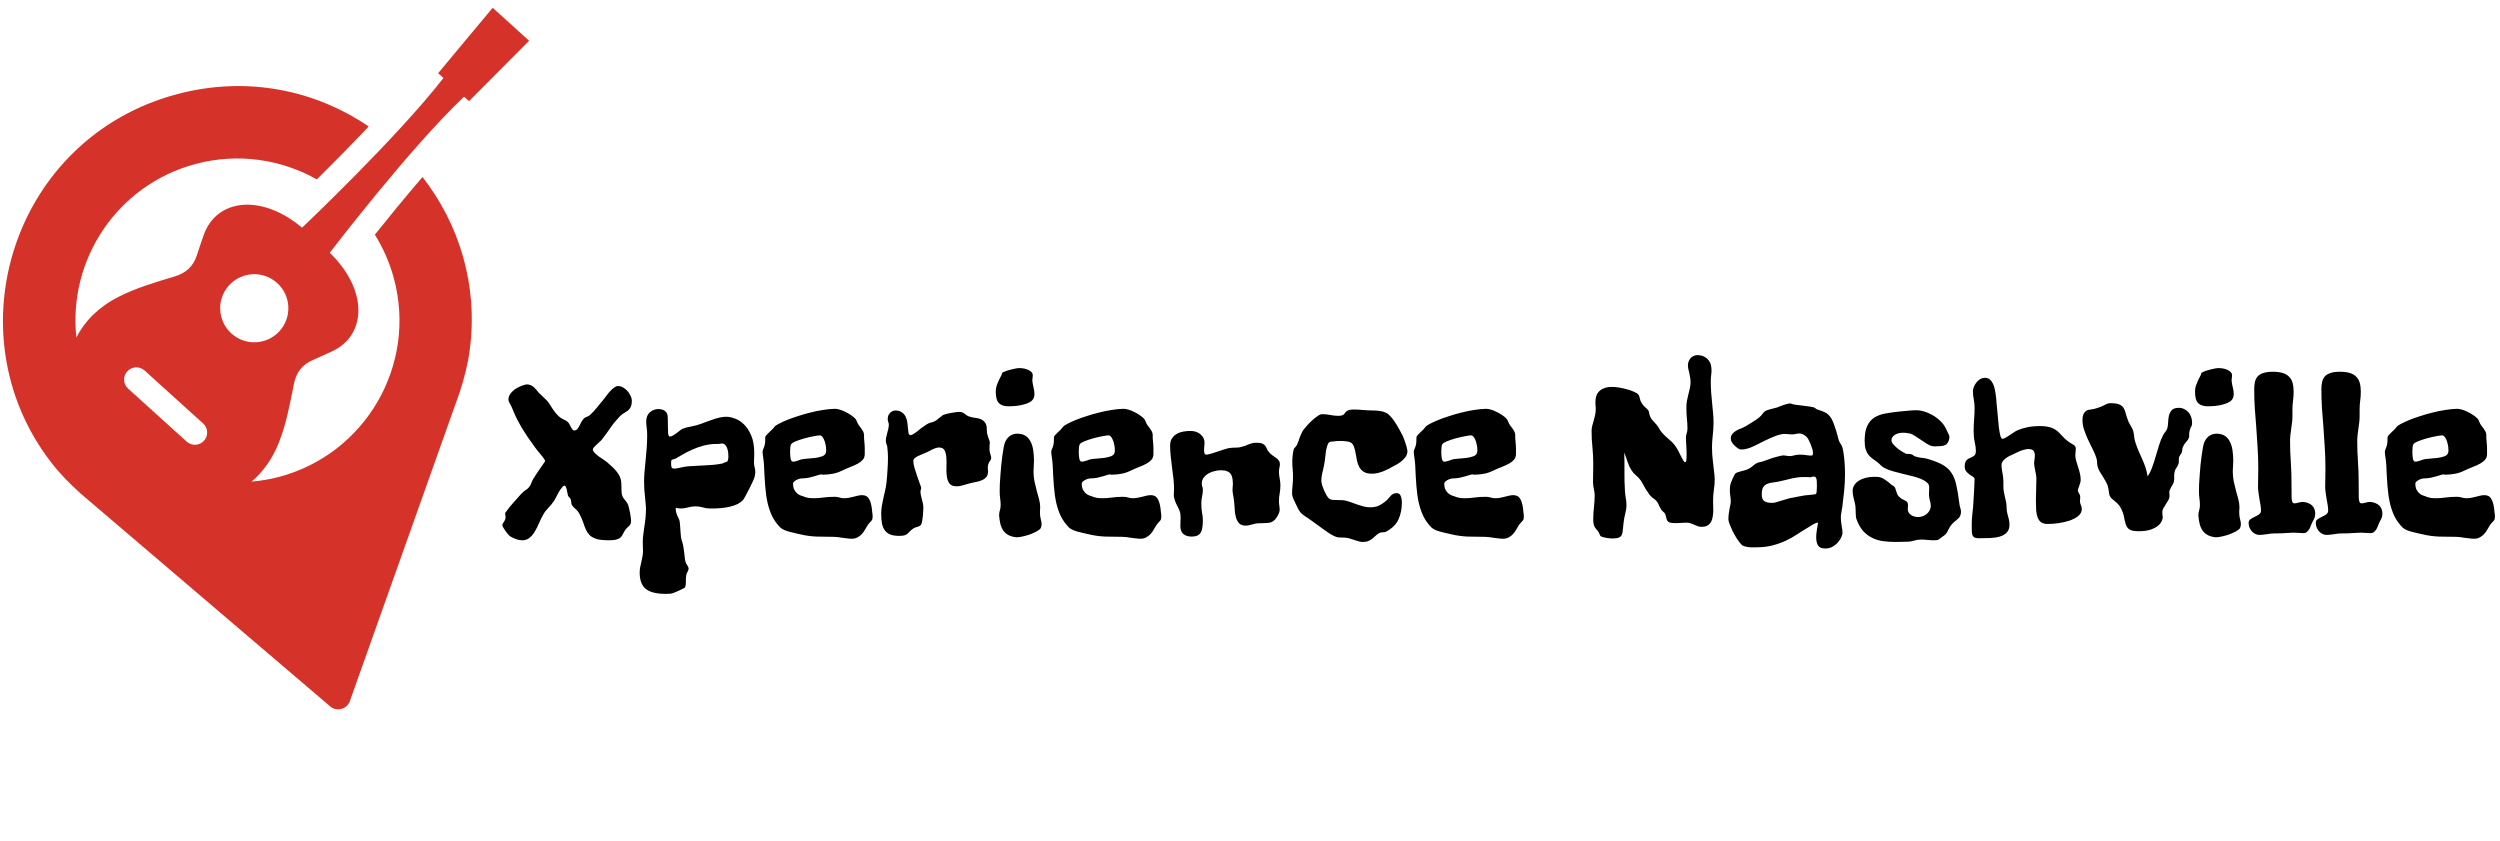 <?xml version="1.0" encoding="UTF-8"?> <svg xmlns="http://www.w3.org/2000/svg" width="205" height="69" viewBox="0 0 205 69" fill="none"><path fill-rule="evenodd" clip-rule="evenodd" d="M22.922 27.15C21.886 28.294 20.118 28.382 18.974 27.346C17.83 26.311 17.741 24.545 18.778 23.402C19.814 22.259 21.582 22.171 22.726 23.206C23.871 24.241 23.959 26.007 22.922 27.15ZM10.436 30.452C10.808 30.041 11.443 30.01 11.854 30.381L16.657 34.725C17.068 35.097 17.099 35.732 16.727 36.142C16.354 36.553 15.719 36.585 15.308 36.213L10.506 31.869C10.095 31.497 10.063 30.863 10.436 30.452ZM40.399 0.639L35.928 6.002L36.363 6.395C32.58 11.275 24.77 18.67 24.77 18.67C21.372 15.822 17.724 16.337 16.699 19.287C16.51 19.83 16.322 20.373 16.147 20.92C15.851 21.843 15.268 22.384 14.303 22.674C12.749 23.142 11.161 23.607 9.723 24.339C8.087 25.171 6.933 26.337 6.262 27.677C5.574 21.282 9.615 15.162 16.029 13.447C19.523 12.514 23.061 13.066 25.982 14.71C27.208 13.497 28.716 11.974 30.23 10.372C25.881 7.41 20.286 6.181 14.497 7.728C1.078 11.314 -3.991 27.302 4.187 37.908C4.901 38.833 5.723 39.671 6.591 40.454L27.033 57.888C27.583 58.408 28.488 58.166 28.705 57.441L37.701 32.147C38.066 31.023 38.362 29.875 38.518 28.704C39.225 23.38 37.65 18.372 34.645 14.515C33.186 16.215 31.814 17.898 30.739 19.243C31.419 20.333 31.954 21.538 32.304 22.843C34.201 29.928 29.99 37.207 22.899 39.102C22.141 39.305 21.382 39.424 20.628 39.491C21.569 38.699 22.351 37.617 22.886 36.245C23.473 34.743 23.779 33.119 24.091 31.526C24.284 30.539 24.765 29.906 25.655 29.521C26.182 29.292 26.705 29.051 27.227 28.81C30.064 27.498 30.215 23.821 27.042 20.724C27.042 20.724 33.57 12.17 38.055 7.926L38.462 8.294L43.388 3.343L40.399 0.639Z" fill="#D5322A"></path><path d="M51.809 32.779V32.838C51.809 33.072 51.779 33.248 51.721 33.365C51.669 33.482 51.594 33.58 51.496 33.658C51.405 33.73 51.294 33.801 51.164 33.873C51.04 33.945 50.91 34.052 50.773 34.195C50.5 34.482 50.256 34.785 50.041 35.103C49.826 35.416 49.598 35.728 49.357 36.041C49.305 36.106 49.237 36.175 49.152 36.246C49.068 36.318 48.986 36.393 48.908 36.471C48.83 36.542 48.762 36.611 48.703 36.676C48.645 36.741 48.615 36.803 48.615 36.861C48.615 36.94 48.661 37.027 48.752 37.125C48.843 37.216 48.95 37.31 49.074 37.408C49.204 37.499 49.335 37.587 49.465 37.672C49.595 37.757 49.699 37.831 49.777 37.897C49.875 37.981 49.979 38.075 50.09 38.18C50.207 38.277 50.318 38.385 50.422 38.502C50.526 38.613 50.62 38.733 50.705 38.863C50.79 38.987 50.852 39.12 50.891 39.264C50.923 39.381 50.943 39.505 50.949 39.635C50.956 39.758 50.959 39.882 50.959 40.006C50.959 40.123 50.962 40.237 50.969 40.348C50.975 40.452 50.992 40.543 51.018 40.621C51.057 40.751 51.132 40.878 51.242 41.002C51.359 41.119 51.45 41.259 51.516 41.422C51.535 41.48 51.558 41.568 51.584 41.685C51.61 41.796 51.636 41.917 51.662 42.047C51.688 42.171 51.708 42.291 51.721 42.408C51.74 42.525 51.75 42.617 51.75 42.682C51.75 42.799 51.737 42.887 51.711 42.945C51.685 43.004 51.652 43.056 51.613 43.102C51.574 43.141 51.529 43.183 51.477 43.228C51.425 43.268 51.369 43.326 51.31 43.404C51.213 43.541 51.138 43.665 51.086 43.775C51.04 43.886 50.978 43.98 50.9 44.059C50.822 44.137 50.712 44.195 50.568 44.234C50.425 44.28 50.214 44.303 49.934 44.303C49.732 44.303 49.533 44.293 49.338 44.273C49.149 44.254 49.009 44.228 48.918 44.195C48.664 44.111 48.472 44.003 48.342 43.873C48.218 43.743 48.117 43.59 48.039 43.414C47.961 43.238 47.886 43.04 47.815 42.818C47.743 42.597 47.635 42.356 47.492 42.096C47.414 41.965 47.336 41.865 47.258 41.793C47.186 41.721 47.118 41.66 47.053 41.607C46.994 41.549 46.945 41.49 46.906 41.432C46.867 41.367 46.844 41.282 46.838 41.178C46.838 41.08 46.825 41.005 46.799 40.953C46.779 40.901 46.753 40.859 46.721 40.826C46.695 40.787 46.665 40.755 46.633 40.728C46.607 40.703 46.587 40.667 46.574 40.621C46.555 40.562 46.538 40.491 46.525 40.406C46.512 40.322 46.496 40.237 46.477 40.152C46.457 40.068 46.434 39.996 46.408 39.938C46.382 39.872 46.35 39.833 46.31 39.82C46.239 39.82 46.158 39.879 46.066 39.996C45.975 40.107 45.887 40.234 45.803 40.377C45.725 40.52 45.653 40.66 45.588 40.797C45.523 40.927 45.477 41.008 45.451 41.041C45.315 41.249 45.152 41.451 44.963 41.647C44.774 41.842 44.631 42.034 44.533 42.223C44.416 42.431 44.305 42.656 44.201 42.897C44.103 43.131 43.993 43.352 43.869 43.56C43.752 43.769 43.612 43.941 43.449 44.078C43.286 44.221 43.088 44.296 42.853 44.303C42.652 44.303 42.453 44.264 42.258 44.185C42.062 44.107 41.913 44.033 41.809 43.961C41.776 43.935 41.724 43.883 41.652 43.805C41.587 43.727 41.519 43.639 41.447 43.541C41.382 43.443 41.324 43.352 41.272 43.268C41.219 43.176 41.193 43.108 41.193 43.062C41.193 43.017 41.206 42.975 41.232 42.935C41.258 42.89 41.288 42.841 41.32 42.789C41.359 42.737 41.392 42.678 41.418 42.613C41.444 42.548 41.457 42.47 41.457 42.379C41.457 42.32 41.45 42.272 41.438 42.232C41.425 42.187 41.418 42.141 41.418 42.096C41.418 42.076 41.45 42.024 41.516 41.94C41.581 41.848 41.659 41.744 41.75 41.627C41.848 41.51 41.952 41.386 42.062 41.256C42.18 41.126 42.287 41.005 42.385 40.895C42.482 40.784 42.564 40.693 42.629 40.621C42.7 40.55 42.736 40.51 42.736 40.504C42.873 40.354 43.007 40.24 43.137 40.162C43.267 40.084 43.378 39.97 43.469 39.82C43.514 39.749 43.553 39.664 43.586 39.566C43.625 39.462 43.674 39.361 43.732 39.264C43.778 39.179 43.856 39.055 43.967 38.893C44.078 38.73 44.188 38.567 44.299 38.404C44.416 38.242 44.514 38.102 44.592 37.984C44.676 37.861 44.709 37.799 44.69 37.799C44.703 37.799 44.709 37.812 44.709 37.838C44.709 37.779 44.676 37.708 44.611 37.623C44.553 37.532 44.478 37.434 44.387 37.33C44.302 37.219 44.211 37.109 44.113 36.998C44.016 36.881 43.928 36.767 43.85 36.656C43.635 36.35 43.44 36.074 43.264 35.826C43.094 35.572 42.935 35.325 42.785 35.084C42.642 34.837 42.505 34.586 42.375 34.332C42.251 34.072 42.124 33.782 41.994 33.463C41.942 33.333 41.877 33.206 41.799 33.082C41.727 32.952 41.691 32.851 41.691 32.779C41.691 32.578 41.757 32.398 41.887 32.242C42.023 32.079 42.176 31.946 42.346 31.842C42.522 31.738 42.691 31.66 42.853 31.607C43.023 31.549 43.137 31.52 43.195 31.52C43.482 31.52 43.742 31.666 43.977 31.959C44.029 32.031 44.094 32.109 44.172 32.193C44.257 32.272 44.341 32.353 44.426 32.438C44.51 32.516 44.595 32.597 44.68 32.682C44.764 32.76 44.836 32.831 44.895 32.897C44.986 33.014 45.064 33.128 45.129 33.238C45.2 33.349 45.272 33.46 45.344 33.57C45.422 33.681 45.503 33.788 45.588 33.893C45.672 33.997 45.773 34.098 45.891 34.195C45.995 34.28 46.109 34.348 46.232 34.4C46.356 34.453 46.47 34.524 46.574 34.615C46.626 34.674 46.672 34.742 46.711 34.82C46.757 34.898 46.796 34.973 46.828 35.045C46.867 35.117 46.906 35.178 46.945 35.23C46.991 35.276 47.04 35.299 47.092 35.299C47.19 35.299 47.271 35.263 47.336 35.191C47.401 35.113 47.46 35.022 47.512 34.918C47.57 34.814 47.626 34.706 47.678 34.596C47.736 34.485 47.801 34.394 47.873 34.322C47.912 34.27 47.99 34.225 48.107 34.185C48.231 34.14 48.332 34.078 48.41 34C48.579 33.85 48.752 33.665 48.928 33.443C49.11 33.222 49.292 33.001 49.475 32.779C49.566 32.662 49.66 32.538 49.758 32.408C49.855 32.278 49.956 32.158 50.06 32.047C50.165 31.936 50.269 31.845 50.373 31.773C50.477 31.695 50.578 31.656 50.676 31.656C50.812 31.656 50.946 31.692 51.076 31.764C51.206 31.835 51.324 31.926 51.428 32.037C51.532 32.148 51.617 32.272 51.682 32.408C51.753 32.538 51.796 32.662 51.809 32.779ZM61.887 39.059C61.874 39.13 61.825 39.264 61.74 39.459C61.656 39.648 61.558 39.85 61.447 40.065C61.343 40.279 61.239 40.478 61.135 40.66C61.037 40.842 60.962 40.963 60.91 41.022C60.702 41.249 60.363 41.422 59.895 41.539C59.426 41.656 58.859 41.708 58.195 41.695C58.013 41.695 57.824 41.666 57.629 41.607C57.434 41.549 57.235 41.52 57.033 41.52C56.831 41.52 56.63 41.549 56.428 41.607C56.226 41.666 56.021 41.695 55.812 41.695C55.682 41.695 55.549 41.676 55.412 41.637V41.744C55.412 41.855 55.425 41.953 55.451 42.037C55.477 42.122 55.507 42.203 55.539 42.281C55.578 42.353 55.614 42.428 55.647 42.506C55.685 42.578 55.715 42.662 55.734 42.76C55.747 42.877 55.76 43.014 55.773 43.17C55.786 43.32 55.796 43.469 55.803 43.619C55.816 43.769 55.829 43.909 55.842 44.039C55.861 44.169 55.884 44.27 55.91 44.342C55.962 44.478 56.001 44.622 56.027 44.772C56.053 44.928 56.076 45.081 56.096 45.23C56.115 45.387 56.132 45.536 56.145 45.68C56.158 45.829 56.18 45.963 56.213 46.08C56.245 46.171 56.291 46.259 56.35 46.344C56.415 46.428 56.454 46.52 56.467 46.617C56.467 46.669 56.457 46.715 56.438 46.754C56.425 46.793 56.408 46.832 56.389 46.871C56.369 46.91 56.346 46.953 56.32 46.998C56.301 47.05 56.285 47.112 56.272 47.184C56.258 47.275 56.249 47.366 56.242 47.457C56.242 47.555 56.242 47.649 56.242 47.74C56.242 47.831 56.236 47.916 56.223 47.994C56.21 48.072 56.187 48.134 56.154 48.18C56.135 48.206 56.073 48.242 55.969 48.287C55.871 48.339 55.764 48.391 55.647 48.443C55.529 48.502 55.415 48.551 55.305 48.59C55.2 48.629 55.135 48.652 55.109 48.658C55.031 48.678 54.947 48.688 54.855 48.688C54.771 48.694 54.683 48.697 54.592 48.697C53.83 48.697 53.283 48.56 52.951 48.287C52.619 48.02 52.453 47.571 52.453 46.94C52.453 46.803 52.466 46.663 52.492 46.52C52.525 46.383 52.557 46.24 52.59 46.09C52.622 45.947 52.652 45.8 52.678 45.65C52.71 45.501 52.727 45.351 52.727 45.201C52.727 45.058 52.723 44.925 52.717 44.801C52.71 44.677 52.707 44.55 52.707 44.42C52.707 44.251 52.72 44.065 52.746 43.863C52.772 43.655 52.801 43.437 52.834 43.209C52.873 42.975 52.906 42.727 52.932 42.467C52.958 42.206 52.971 41.936 52.971 41.656C52.971 41.559 52.961 41.432 52.941 41.275C52.928 41.119 52.912 40.947 52.893 40.758C52.873 40.562 52.853 40.357 52.834 40.143C52.821 39.928 52.815 39.706 52.815 39.478C52.815 39.218 52.828 38.945 52.853 38.658C52.88 38.365 52.909 38.059 52.941 37.74C52.974 37.421 53.003 37.089 53.029 36.744C53.055 36.399 53.068 36.038 53.068 35.66C53.068 35.439 53.055 35.24 53.029 35.065C53.003 34.889 52.99 34.719 52.99 34.557C52.99 34.238 53.088 33.99 53.283 33.815C53.485 33.632 53.729 33.541 54.016 33.541C54.146 33.541 54.27 33.567 54.387 33.619C54.504 33.671 54.598 33.753 54.67 33.863C54.728 33.954 54.758 34.107 54.758 34.322C54.764 34.531 54.768 34.745 54.768 34.967C54.768 35.188 54.774 35.383 54.787 35.553C54.807 35.715 54.855 35.797 54.934 35.797C55.005 35.797 55.087 35.771 55.178 35.719C55.275 35.66 55.373 35.595 55.471 35.523C55.568 35.445 55.66 35.374 55.744 35.309C55.835 35.237 55.91 35.188 55.969 35.162C56.177 35.078 56.421 35.012 56.701 34.967C56.988 34.915 57.277 34.833 57.57 34.723C57.707 34.671 57.853 34.615 58.01 34.557C58.172 34.492 58.339 34.433 58.508 34.381C58.677 34.322 58.85 34.273 59.025 34.234C59.208 34.195 59.39 34.176 59.572 34.176C59.774 34.176 60.005 34.225 60.266 34.322C60.526 34.413 60.773 34.573 61.008 34.801C61.242 35.029 61.441 35.335 61.603 35.719C61.766 36.096 61.848 36.572 61.848 37.145C61.848 37.275 61.844 37.408 61.838 37.545C61.831 37.675 61.828 37.799 61.828 37.916C61.828 38.046 61.844 38.176 61.877 38.307C61.916 38.437 61.935 38.58 61.935 38.736C61.935 38.788 61.929 38.844 61.916 38.902C61.91 38.954 61.9 39.007 61.887 39.059ZM59.611 37.877C59.65 37.838 59.68 37.779 59.699 37.701C59.719 37.617 59.728 37.529 59.728 37.438C59.728 37.236 59.712 37.066 59.68 36.93C59.647 36.786 59.605 36.676 59.553 36.598C59.507 36.513 59.452 36.454 59.387 36.422C59.328 36.383 59.27 36.363 59.211 36.363C59.159 36.363 59.11 36.37 59.065 36.383C59.019 36.396 58.973 36.402 58.928 36.402H58.791C58.407 36.402 58.042 36.448 57.697 36.539C57.359 36.63 57.046 36.741 56.76 36.871C56.48 36.995 56.229 37.122 56.008 37.252C55.793 37.382 55.614 37.486 55.471 37.565C55.393 37.61 55.324 37.639 55.266 37.652C55.207 37.659 55.161 37.669 55.129 37.682C55.096 37.695 55.07 37.724 55.051 37.77C55.038 37.809 55.031 37.88 55.031 37.984C55.031 38.141 55.044 38.255 55.07 38.326C55.096 38.391 55.171 38.424 55.295 38.424C55.425 38.424 55.591 38.398 55.793 38.346C56.001 38.294 56.206 38.258 56.408 38.238C56.617 38.219 56.841 38.206 57.082 38.199C57.323 38.186 57.567 38.173 57.815 38.16C58.068 38.147 58.316 38.131 58.557 38.111C58.804 38.085 59.035 38.05 59.25 38.004C59.243 38.004 59.257 37.997 59.289 37.984C59.322 37.965 59.357 37.949 59.397 37.935C59.442 37.916 59.484 37.9 59.523 37.887C59.569 37.867 59.598 37.857 59.611 37.857V37.877ZM71.486 41.656C71.499 41.786 71.512 41.907 71.525 42.018C71.545 42.128 71.555 42.229 71.555 42.32C71.555 42.425 71.548 42.503 71.535 42.555C71.522 42.607 71.499 42.652 71.467 42.691C71.441 42.73 71.402 42.773 71.35 42.818C71.304 42.864 71.245 42.932 71.174 43.023C71.096 43.147 71.018 43.277 70.939 43.414C70.868 43.551 70.78 43.675 70.676 43.785C70.578 43.896 70.461 43.987 70.324 44.059C70.194 44.137 70.034 44.176 69.846 44.176C69.728 44.176 69.602 44.166 69.465 44.147C69.335 44.133 69.201 44.117 69.064 44.098C68.934 44.078 68.804 44.059 68.674 44.039C68.55 44.026 68.436 44.02 68.332 44.02C67.883 44.02 67.427 44.013 66.965 44C66.509 43.98 66.076 43.922 65.666 43.824C65.529 43.785 65.386 43.753 65.236 43.727C65.087 43.694 64.937 43.658 64.787 43.619C64.637 43.58 64.494 43.535 64.357 43.482C64.221 43.424 64.103 43.355 64.006 43.277C63.726 42.997 63.501 42.691 63.332 42.359C63.169 42.027 63.039 41.653 62.941 41.236C62.85 40.82 62.785 40.357 62.746 39.85C62.707 39.342 62.675 38.772 62.648 38.141C62.635 37.919 62.613 37.708 62.58 37.506C62.547 37.304 62.531 37.148 62.531 37.037C62.531 36.985 62.554 36.904 62.6 36.793C62.652 36.682 62.688 36.578 62.707 36.48C62.74 36.337 62.753 36.197 62.746 36.06C62.746 35.917 62.753 35.829 62.766 35.797C62.785 35.751 62.824 35.699 62.883 35.641C62.948 35.575 63.016 35.507 63.088 35.435C63.166 35.364 63.241 35.292 63.312 35.221C63.391 35.143 63.456 35.068 63.508 34.996C63.553 34.931 63.664 34.853 63.84 34.762C64.022 34.664 64.247 34.56 64.514 34.449C64.781 34.339 65.08 34.231 65.412 34.127C65.744 34.016 66.083 33.919 66.428 33.834C66.779 33.743 67.128 33.671 67.473 33.619C67.824 33.56 68.15 33.528 68.449 33.522C68.573 33.522 68.71 33.544 68.859 33.59C69.016 33.635 69.169 33.697 69.318 33.775C69.475 33.847 69.624 33.932 69.768 34.029C69.911 34.127 70.031 34.225 70.129 34.322C70.181 34.374 70.23 34.462 70.275 34.586C70.321 34.703 70.373 34.801 70.432 34.879C70.575 35.061 70.672 35.198 70.725 35.289C70.783 35.38 70.819 35.462 70.832 35.533C70.852 35.605 70.858 35.683 70.852 35.768C70.845 35.852 70.852 35.982 70.871 36.158C70.884 36.295 70.894 36.409 70.9 36.5C70.907 36.591 70.91 36.676 70.91 36.754C70.91 36.832 70.91 36.907 70.91 36.978C70.91 37.05 70.91 37.132 70.91 37.223C70.91 37.411 70.861 37.565 70.764 37.682C70.666 37.799 70.533 37.906 70.363 38.004C70.194 38.102 69.989 38.196 69.748 38.287C69.514 38.378 69.26 38.489 68.986 38.619C68.758 38.73 68.514 38.808 68.254 38.853C67.993 38.899 67.753 38.922 67.531 38.922C67.499 38.922 67.473 38.922 67.453 38.922C67.434 38.922 67.408 38.915 67.375 38.902C67.329 38.896 67.251 38.909 67.141 38.941C67.03 38.974 66.903 39.013 66.76 39.059C66.617 39.098 66.46 39.137 66.291 39.176C66.128 39.208 65.969 39.225 65.812 39.225C65.708 39.225 65.607 39.241 65.51 39.273C65.419 39.3 65.337 39.335 65.266 39.381C65.194 39.426 65.135 39.472 65.09 39.518C65.051 39.563 65.031 39.605 65.031 39.645C65.031 39.872 65.07 40.055 65.148 40.191C65.233 40.328 65.324 40.432 65.422 40.504C65.539 40.589 65.669 40.647 65.812 40.68C65.975 40.751 66.132 40.8 66.281 40.826C66.431 40.846 66.581 40.855 66.731 40.855C66.978 40.855 67.235 40.836 67.502 40.797C67.775 40.758 68.085 40.738 68.43 40.738C68.592 40.738 68.729 40.758 68.84 40.797C68.957 40.836 69.081 40.855 69.211 40.855C69.348 40.855 69.484 40.842 69.621 40.816C69.758 40.79 69.888 40.761 70.012 40.728C70.135 40.696 70.253 40.667 70.363 40.641C70.481 40.615 70.588 40.602 70.686 40.602C70.939 40.602 71.122 40.69 71.232 40.865C71.35 41.035 71.434 41.298 71.486 41.656ZM67.707 37.164C67.72 37.132 67.73 37.096 67.736 37.057C67.743 37.018 67.746 36.978 67.746 36.94C67.746 36.744 67.727 36.572 67.688 36.422C67.655 36.266 67.613 36.135 67.561 36.031C67.515 35.921 67.463 35.839 67.404 35.787C67.346 35.728 67.294 35.699 67.248 35.699C67.124 35.699 66.939 35.725 66.691 35.777C66.444 35.823 66.193 35.882 65.939 35.953C65.686 36.025 65.454 36.103 65.246 36.188C65.044 36.272 64.921 36.35 64.875 36.422C64.842 36.474 64.82 36.552 64.807 36.656C64.794 36.754 64.787 36.868 64.787 36.998C64.787 37.272 64.803 37.483 64.836 37.633C64.875 37.783 64.94 37.857 65.031 37.857C65.09 37.857 65.155 37.848 65.227 37.828C65.298 37.809 65.367 37.789 65.432 37.77C65.503 37.743 65.565 37.721 65.617 37.701C65.676 37.682 65.721 37.669 65.754 37.662C65.897 37.636 66.073 37.617 66.281 37.603C66.49 37.59 66.691 37.571 66.887 37.545C67.088 37.512 67.264 37.47 67.414 37.418C67.57 37.359 67.668 37.275 67.707 37.164ZM81.281 37.565C81.275 37.63 81.255 37.685 81.223 37.73C81.197 37.77 81.164 37.818 81.125 37.877C81.092 37.929 81.063 37.994 81.037 38.072C81.011 38.15 80.998 38.255 80.998 38.385C80.998 38.437 81.001 38.482 81.008 38.522C81.014 38.56 81.018 38.606 81.018 38.658C81.018 38.853 80.972 39.007 80.881 39.117C80.796 39.221 80.679 39.306 80.529 39.371C80.386 39.436 80.217 39.488 80.022 39.527C79.826 39.56 79.624 39.605 79.416 39.664C79.266 39.703 79.107 39.749 78.938 39.801C78.768 39.853 78.602 39.879 78.439 39.879C78.166 39.879 77.971 39.801 77.853 39.645C77.743 39.488 77.671 39.293 77.639 39.059C77.606 38.818 77.596 38.56 77.609 38.287C77.622 38.014 77.619 37.76 77.6 37.525C77.587 37.285 77.538 37.086 77.453 36.93C77.375 36.773 77.225 36.695 77.004 36.695C76.913 36.695 76.818 36.712 76.721 36.744C76.623 36.777 76.529 36.816 76.438 36.861C76.353 36.9 76.272 36.943 76.193 36.988C76.122 37.027 76.063 37.057 76.018 37.076C75.92 37.122 75.806 37.171 75.676 37.223C75.552 37.268 75.432 37.32 75.314 37.379C75.197 37.431 75.096 37.493 75.012 37.565C74.934 37.63 74.894 37.708 74.894 37.799C74.894 37.949 74.927 38.141 74.992 38.375C75.064 38.603 75.139 38.834 75.217 39.068C75.295 39.296 75.367 39.501 75.432 39.684C75.503 39.859 75.539 39.97 75.539 40.016C75.539 40.061 75.529 40.107 75.51 40.152C75.49 40.191 75.481 40.24 75.481 40.299C75.481 40.39 75.49 40.488 75.51 40.592C75.536 40.696 75.562 40.807 75.588 40.924C75.62 41.035 75.65 41.152 75.676 41.275C75.702 41.393 75.715 41.513 75.715 41.637C75.715 41.676 75.712 41.76 75.705 41.891C75.699 42.014 75.689 42.151 75.676 42.301C75.663 42.444 75.643 42.584 75.617 42.721C75.598 42.851 75.572 42.945 75.539 43.004C75.507 43.056 75.467 43.095 75.422 43.121C75.376 43.147 75.328 43.17 75.275 43.19C75.223 43.203 75.168 43.219 75.109 43.238C75.051 43.251 74.989 43.277 74.924 43.316C74.781 43.408 74.676 43.492 74.611 43.57C74.546 43.642 74.481 43.707 74.416 43.766C74.357 43.818 74.279 43.86 74.182 43.893C74.091 43.925 73.944 43.941 73.742 43.941C73.462 43.941 73.228 43.909 73.039 43.844C72.85 43.772 72.697 43.665 72.58 43.522C72.463 43.372 72.378 43.183 72.326 42.955C72.281 42.727 72.258 42.457 72.258 42.145C72.258 41.93 72.274 41.718 72.307 41.51C72.346 41.295 72.388 41.08 72.434 40.865C72.486 40.65 72.534 40.435 72.58 40.221C72.632 39.999 72.671 39.772 72.697 39.537C72.73 39.225 72.756 38.889 72.775 38.531C72.801 38.167 72.814 37.828 72.814 37.516C72.814 37.255 72.795 36.962 72.756 36.637C72.743 36.559 72.72 36.48 72.688 36.402C72.655 36.324 72.639 36.249 72.639 36.178C72.639 36.08 72.648 35.976 72.668 35.865C72.694 35.755 72.72 35.644 72.746 35.533C72.779 35.422 72.808 35.312 72.834 35.201C72.86 35.084 72.876 34.97 72.883 34.859C72.883 34.749 72.867 34.661 72.834 34.596C72.808 34.524 72.795 34.453 72.795 34.381C72.795 34.199 72.831 34.059 72.902 33.961C72.974 33.857 73.049 33.785 73.127 33.746C73.205 33.7 73.273 33.675 73.332 33.668C73.391 33.661 73.407 33.658 73.381 33.658C73.628 33.658 73.82 33.71 73.957 33.815C74.1 33.912 74.204 34.036 74.269 34.185C74.341 34.335 74.387 34.498 74.406 34.674C74.426 34.843 74.442 35.003 74.455 35.152C74.468 35.302 74.484 35.429 74.504 35.533C74.53 35.631 74.582 35.68 74.66 35.68C74.712 35.68 74.777 35.657 74.856 35.611C74.94 35.566 75.018 35.517 75.09 35.465C75.162 35.413 75.217 35.37 75.256 35.338C75.295 35.299 75.301 35.292 75.275 35.318L75.256 35.338C75.262 35.338 75.269 35.335 75.275 35.328C75.295 35.309 75.318 35.292 75.344 35.279C75.318 35.292 75.305 35.299 75.305 35.299H75.295C75.38 35.234 75.464 35.169 75.549 35.103C75.62 35.051 75.699 34.996 75.783 34.938C75.868 34.872 75.946 34.82 76.018 34.781C76.128 34.71 76.252 34.661 76.389 34.635C76.525 34.602 76.649 34.55 76.76 34.478C76.857 34.407 76.955 34.329 77.053 34.244C77.15 34.16 77.238 34.091 77.316 34.039C77.394 34.007 77.489 33.974 77.6 33.941C77.717 33.909 77.841 33.883 77.971 33.863C78.101 33.837 78.228 33.818 78.352 33.805C78.475 33.785 78.586 33.775 78.684 33.775C78.775 33.775 78.853 33.792 78.918 33.824C78.983 33.85 79.045 33.886 79.103 33.932C79.162 33.977 79.224 34.023 79.289 34.068C79.361 34.114 79.445 34.15 79.543 34.176C79.667 34.215 79.81 34.244 79.973 34.264C80.135 34.277 80.285 34.312 80.422 34.371C80.565 34.43 80.686 34.527 80.783 34.664C80.881 34.794 80.926 34.999 80.92 35.279C80.92 35.403 80.933 35.514 80.959 35.611C80.985 35.709 81.011 35.797 81.037 35.875C81.07 35.953 81.099 36.028 81.125 36.1C81.151 36.171 81.164 36.246 81.164 36.324C81.164 36.396 81.158 36.474 81.144 36.559C81.138 36.637 81.135 36.718 81.135 36.803C81.135 36.933 81.158 37.073 81.203 37.223C81.255 37.366 81.281 37.48 81.281 37.565ZM84.768 32.623C84.716 32.76 84.615 32.874 84.465 32.965C84.315 33.05 84.139 33.118 83.938 33.17C83.742 33.222 83.534 33.261 83.312 33.287C83.091 33.307 82.883 33.316 82.688 33.316C82.349 33.316 82.092 33.232 81.916 33.062C81.74 32.893 81.652 32.578 81.652 32.115C81.652 31.933 81.678 31.764 81.731 31.607C81.789 31.451 81.848 31.308 81.906 31.178C81.971 31.047 82.03 30.934 82.082 30.836C82.141 30.738 82.17 30.654 82.17 30.582C82.248 30.523 82.356 30.471 82.492 30.426C82.635 30.374 82.779 30.331 82.922 30.299C83.065 30.26 83.195 30.23 83.312 30.211C83.43 30.191 83.508 30.182 83.547 30.182C83.879 30.182 84.152 30.24 84.367 30.357C84.582 30.475 84.689 30.608 84.689 30.758C84.689 30.829 84.683 30.908 84.67 30.992C84.657 31.07 84.65 31.139 84.65 31.197C84.663 31.366 84.696 31.555 84.748 31.764C84.8 31.965 84.826 32.151 84.826 32.32C84.826 32.438 84.807 32.538 84.768 32.623ZM85.334 43.316C85.282 43.395 85.174 43.479 85.012 43.57C84.856 43.655 84.676 43.736 84.475 43.815C84.273 43.886 84.068 43.945 83.859 43.99C83.658 44.036 83.488 44.059 83.352 44.059C83.098 44.033 82.883 43.974 82.707 43.883C82.531 43.792 82.388 43.668 82.277 43.512C82.167 43.355 82.085 43.173 82.033 42.965C81.981 42.757 81.945 42.522 81.926 42.262C81.926 42.132 81.945 42.001 81.984 41.871C82.03 41.734 82.053 41.585 82.053 41.422C82.053 41.24 82.04 41.057 82.014 40.875C81.988 40.686 81.975 40.501 81.975 40.318C81.975 40.169 81.978 39.977 81.984 39.742C81.997 39.508 82.014 39.254 82.033 38.98C82.053 38.707 82.076 38.427 82.102 38.141C82.134 37.854 82.167 37.584 82.199 37.33C82.232 37.076 82.268 36.852 82.307 36.656C82.346 36.454 82.388 36.308 82.434 36.217C82.544 35.989 82.684 35.823 82.853 35.719C83.023 35.615 83.208 35.562 83.41 35.562C83.671 35.562 83.889 35.615 84.064 35.719C84.24 35.823 84.38 35.973 84.484 36.168C84.595 36.363 84.673 36.601 84.719 36.881C84.764 37.154 84.787 37.46 84.787 37.799C84.787 37.949 84.781 38.095 84.768 38.238C84.755 38.382 84.748 38.522 84.748 38.658C84.748 38.932 84.774 39.202 84.826 39.469C84.885 39.736 84.947 39.993 85.012 40.24C85.083 40.488 85.148 40.725 85.207 40.953C85.266 41.181 85.295 41.389 85.295 41.578C85.295 41.637 85.292 41.705 85.285 41.783C85.279 41.855 85.275 41.92 85.275 41.978C85.275 42.219 85.298 42.418 85.344 42.574C85.389 42.724 85.412 42.861 85.412 42.984C85.412 43.102 85.386 43.212 85.334 43.316ZM95.158 41.656C95.171 41.786 95.184 41.907 95.197 42.018C95.217 42.128 95.227 42.229 95.227 42.32C95.227 42.425 95.22 42.503 95.207 42.555C95.194 42.607 95.171 42.652 95.139 42.691C95.113 42.73 95.074 42.773 95.022 42.818C94.976 42.864 94.917 42.932 94.846 43.023C94.768 43.147 94.689 43.277 94.611 43.414C94.54 43.551 94.452 43.675 94.348 43.785C94.25 43.896 94.133 43.987 93.996 44.059C93.866 44.137 93.706 44.176 93.518 44.176C93.4 44.176 93.273 44.166 93.137 44.147C93.007 44.133 92.873 44.117 92.736 44.098C92.606 44.078 92.476 44.059 92.346 44.039C92.222 44.026 92.108 44.02 92.004 44.02C91.555 44.02 91.099 44.013 90.637 44C90.181 43.98 89.748 43.922 89.338 43.824C89.201 43.785 89.058 43.753 88.908 43.727C88.758 43.694 88.609 43.658 88.459 43.619C88.309 43.58 88.166 43.535 88.029 43.482C87.893 43.424 87.775 43.355 87.678 43.277C87.398 42.997 87.173 42.691 87.004 42.359C86.841 42.027 86.711 41.653 86.613 41.236C86.522 40.82 86.457 40.357 86.418 39.85C86.379 39.342 86.346 38.772 86.32 38.141C86.307 37.919 86.284 37.708 86.252 37.506C86.219 37.304 86.203 37.148 86.203 37.037C86.203 36.985 86.226 36.904 86.272 36.793C86.324 36.682 86.359 36.578 86.379 36.48C86.412 36.337 86.424 36.197 86.418 36.06C86.418 35.917 86.424 35.829 86.438 35.797C86.457 35.751 86.496 35.699 86.555 35.641C86.62 35.575 86.688 35.507 86.76 35.435C86.838 35.364 86.913 35.292 86.984 35.221C87.062 35.143 87.128 35.068 87.18 34.996C87.225 34.931 87.336 34.853 87.512 34.762C87.694 34.664 87.919 34.56 88.186 34.449C88.453 34.339 88.752 34.231 89.084 34.127C89.416 34.016 89.755 33.919 90.1 33.834C90.451 33.743 90.799 33.671 91.144 33.619C91.496 33.56 91.822 33.528 92.121 33.522C92.245 33.522 92.382 33.544 92.531 33.59C92.688 33.635 92.841 33.697 92.99 33.775C93.147 33.847 93.296 33.932 93.439 34.029C93.583 34.127 93.703 34.225 93.801 34.322C93.853 34.374 93.902 34.462 93.947 34.586C93.993 34.703 94.045 34.801 94.103 34.879C94.247 35.061 94.344 35.198 94.397 35.289C94.455 35.38 94.491 35.462 94.504 35.533C94.523 35.605 94.53 35.683 94.523 35.768C94.517 35.852 94.523 35.982 94.543 36.158C94.556 36.295 94.566 36.409 94.572 36.5C94.579 36.591 94.582 36.676 94.582 36.754C94.582 36.832 94.582 36.907 94.582 36.978C94.582 37.05 94.582 37.132 94.582 37.223C94.582 37.411 94.533 37.565 94.436 37.682C94.338 37.799 94.204 37.906 94.035 38.004C93.866 38.102 93.661 38.196 93.42 38.287C93.186 38.378 92.932 38.489 92.658 38.619C92.43 38.73 92.186 38.808 91.926 38.853C91.665 38.899 91.424 38.922 91.203 38.922C91.171 38.922 91.144 38.922 91.125 38.922C91.106 38.922 91.079 38.915 91.047 38.902C91.001 38.896 90.923 38.909 90.812 38.941C90.702 38.974 90.575 39.013 90.432 39.059C90.288 39.098 90.132 39.137 89.963 39.176C89.8 39.208 89.641 39.225 89.484 39.225C89.38 39.225 89.279 39.241 89.182 39.273C89.091 39.3 89.009 39.335 88.938 39.381C88.866 39.426 88.807 39.472 88.762 39.518C88.723 39.563 88.703 39.605 88.703 39.645C88.703 39.872 88.742 40.055 88.82 40.191C88.905 40.328 88.996 40.432 89.094 40.504C89.211 40.589 89.341 40.647 89.484 40.68C89.647 40.751 89.803 40.8 89.953 40.826C90.103 40.846 90.253 40.855 90.402 40.855C90.65 40.855 90.907 40.836 91.174 40.797C91.447 40.758 91.757 40.738 92.102 40.738C92.264 40.738 92.401 40.758 92.512 40.797C92.629 40.836 92.753 40.855 92.883 40.855C93.019 40.855 93.156 40.842 93.293 40.816C93.43 40.79 93.56 40.761 93.684 40.728C93.807 40.696 93.924 40.667 94.035 40.641C94.152 40.615 94.26 40.602 94.357 40.602C94.611 40.602 94.794 40.69 94.904 40.865C95.022 41.035 95.106 41.298 95.158 41.656ZM91.379 37.164C91.392 37.132 91.402 37.096 91.408 37.057C91.415 37.018 91.418 36.978 91.418 36.94C91.418 36.744 91.398 36.572 91.359 36.422C91.327 36.266 91.284 36.135 91.232 36.031C91.187 35.921 91.135 35.839 91.076 35.787C91.018 35.728 90.966 35.699 90.92 35.699C90.796 35.699 90.611 35.725 90.363 35.777C90.116 35.823 89.865 35.882 89.611 35.953C89.357 36.025 89.126 36.103 88.918 36.188C88.716 36.272 88.592 36.35 88.547 36.422C88.514 36.474 88.492 36.552 88.478 36.656C88.466 36.754 88.459 36.868 88.459 36.998C88.459 37.272 88.475 37.483 88.508 37.633C88.547 37.783 88.612 37.857 88.703 37.857C88.762 37.857 88.827 37.848 88.898 37.828C88.97 37.809 89.038 37.789 89.103 37.77C89.175 37.743 89.237 37.721 89.289 37.701C89.348 37.682 89.393 37.669 89.426 37.662C89.569 37.636 89.745 37.617 89.953 37.603C90.162 37.59 90.363 37.571 90.559 37.545C90.76 37.512 90.936 37.47 91.086 37.418C91.242 37.359 91.34 37.275 91.379 37.164ZM104.992 39.801C104.992 40.022 104.973 40.24 104.934 40.455C104.895 40.67 104.875 40.878 104.875 41.08C104.875 41.21 104.885 41.34 104.904 41.471C104.924 41.594 104.934 41.718 104.934 41.842C104.934 41.868 104.921 41.923 104.895 42.008C104.868 42.092 104.826 42.187 104.768 42.291C104.715 42.395 104.644 42.499 104.553 42.603C104.468 42.701 104.367 42.773 104.25 42.818C104.172 42.851 104.081 42.87 103.977 42.877C103.879 42.883 103.771 42.89 103.654 42.897C103.544 42.897 103.426 42.9 103.303 42.906C103.186 42.906 103.068 42.916 102.951 42.935C102.788 42.968 102.645 43.004 102.521 43.043C102.404 43.082 102.281 43.102 102.15 43.102C101.916 43.102 101.737 43.04 101.613 42.916C101.496 42.786 101.408 42.626 101.35 42.438C101.298 42.249 101.265 42.05 101.252 41.842C101.239 41.633 101.226 41.445 101.213 41.275C101.193 41.054 101.167 40.862 101.135 40.699C101.102 40.53 101.079 40.37 101.066 40.221C101.066 40.13 101.07 40.045 101.076 39.967C101.089 39.889 101.096 39.814 101.096 39.742C101.096 39.573 101.086 39.417 101.066 39.273C101.047 39.124 101.005 38.997 100.939 38.893C100.874 38.788 100.773 38.707 100.637 38.648C100.507 38.59 100.331 38.56 100.109 38.56C99.953 38.56 99.784 38.583 99.602 38.629C99.419 38.668 99.25 38.733 99.094 38.824C98.938 38.915 98.807 39.029 98.703 39.166C98.599 39.303 98.547 39.462 98.547 39.645C98.547 39.716 98.56 39.794 98.586 39.879C98.618 39.964 98.635 40.058 98.635 40.162C98.635 40.344 98.612 40.533 98.566 40.728C98.527 40.917 98.508 41.1 98.508 41.275C98.508 41.549 98.527 41.803 98.566 42.037C98.612 42.272 98.635 42.473 98.635 42.643C98.635 42.87 98.622 43.069 98.596 43.238C98.576 43.408 98.534 43.547 98.469 43.658C98.404 43.769 98.309 43.853 98.186 43.912C98.068 43.971 97.915 44 97.727 44C97.427 44 97.196 43.928 97.033 43.785C96.87 43.642 96.789 43.421 96.789 43.121C96.789 43.01 96.792 42.897 96.799 42.779C96.805 42.656 96.809 42.529 96.809 42.398C96.809 42.223 96.789 42.076 96.75 41.959C96.711 41.842 96.662 41.728 96.603 41.617C96.551 41.507 96.493 41.389 96.428 41.266C96.369 41.135 96.317 40.973 96.272 40.777C96.258 40.758 96.252 40.735 96.252 40.709C96.252 40.683 96.252 40.654 96.252 40.621C96.252 40.55 96.255 40.468 96.262 40.377C96.268 40.279 96.272 40.182 96.272 40.084C96.272 39.824 96.255 39.544 96.223 39.244C96.19 38.945 96.151 38.639 96.106 38.326C96.066 38.014 96.031 37.708 95.998 37.408C95.966 37.102 95.949 36.812 95.949 36.539C95.949 36.298 96.001 36.1 96.106 35.943C96.21 35.787 96.343 35.663 96.506 35.572C96.669 35.481 96.848 35.419 97.043 35.387C97.238 35.354 97.427 35.338 97.609 35.338C97.961 35.338 98.241 35.432 98.449 35.621C98.664 35.803 98.772 36.031 98.772 36.305C98.772 36.396 98.765 36.493 98.752 36.598C98.739 36.695 98.732 36.796 98.732 36.9C98.732 36.972 98.742 37.053 98.762 37.145C98.788 37.236 98.837 37.281 98.908 37.281C98.98 37.281 99.1 37.258 99.269 37.213C99.445 37.161 99.628 37.102 99.816 37.037C100.012 36.972 100.191 36.913 100.354 36.861C100.516 36.809 100.624 36.777 100.676 36.764C100.923 36.718 101.138 36.699 101.32 36.705C101.503 36.712 101.672 36.689 101.828 36.637C101.978 36.598 102.098 36.559 102.189 36.52C102.287 36.48 102.375 36.445 102.453 36.412C102.538 36.38 102.622 36.353 102.707 36.334C102.798 36.315 102.912 36.305 103.049 36.305C103.27 36.305 103.43 36.331 103.527 36.383C103.632 36.428 103.71 36.49 103.762 36.568C103.814 36.64 103.856 36.721 103.889 36.812C103.921 36.904 103.977 36.992 104.055 37.076C104.152 37.187 104.253 37.278 104.357 37.35C104.468 37.421 104.566 37.49 104.65 37.555C104.742 37.62 104.813 37.691 104.865 37.77C104.924 37.848 104.953 37.945 104.953 38.062C104.953 38.154 104.94 38.248 104.914 38.346C104.888 38.443 104.875 38.56 104.875 38.697C104.875 38.867 104.895 39.046 104.934 39.234C104.973 39.423 104.992 39.612 104.992 39.801ZM115.412 37.037C115.399 37.206 115.34 37.359 115.236 37.496C115.132 37.626 115.015 37.743 114.885 37.848C114.761 37.945 114.641 38.027 114.523 38.092C114.406 38.15 114.335 38.186 114.309 38.199C114.191 38.271 114.061 38.346 113.918 38.424C113.775 38.495 113.625 38.564 113.469 38.629C113.312 38.694 113.153 38.746 112.99 38.785C112.827 38.824 112.668 38.844 112.512 38.844C112.225 38.844 112.001 38.795 111.838 38.697C111.675 38.593 111.548 38.46 111.457 38.297C111.372 38.134 111.311 37.955 111.271 37.76C111.239 37.565 111.203 37.372 111.164 37.184C111.132 36.995 111.089 36.822 111.037 36.666C110.992 36.51 110.91 36.389 110.793 36.305C110.721 36.253 110.607 36.217 110.451 36.197C110.301 36.171 110.142 36.158 109.973 36.158C109.855 36.158 109.742 36.161 109.631 36.168C109.527 36.175 109.432 36.184 109.348 36.197C109.263 36.204 109.191 36.21 109.133 36.217C109.081 36.223 109.051 36.23 109.045 36.236C108.96 36.282 108.895 36.373 108.85 36.51C108.804 36.647 108.765 36.796 108.732 36.959C108.706 37.122 108.687 37.285 108.674 37.447C108.661 37.61 108.645 37.74 108.625 37.838C108.586 38.111 108.531 38.385 108.459 38.658C108.387 38.932 108.352 39.192 108.352 39.44C108.352 39.511 108.371 39.622 108.41 39.772C108.456 39.915 108.511 40.065 108.576 40.221C108.648 40.377 108.723 40.523 108.801 40.66C108.885 40.79 108.967 40.878 109.045 40.924C109.104 40.956 109.185 40.979 109.289 40.992C109.393 40.999 109.504 41.002 109.621 41.002C109.738 41.002 109.855 41.005 109.973 41.012C110.09 41.012 110.194 41.022 110.285 41.041C110.461 41.08 110.637 41.132 110.812 41.197C110.988 41.256 111.161 41.318 111.33 41.383C111.506 41.441 111.678 41.493 111.848 41.539C112.017 41.578 112.183 41.598 112.346 41.598C112.652 41.598 112.906 41.546 113.107 41.441C113.316 41.337 113.531 41.184 113.752 40.982C113.811 40.924 113.863 40.865 113.908 40.807C113.96 40.742 114.012 40.683 114.064 40.631C114.123 40.572 114.188 40.527 114.26 40.494C114.331 40.455 114.416 40.435 114.514 40.435C114.683 40.435 114.797 40.51 114.855 40.66C114.921 40.81 114.953 40.995 114.953 41.217C114.953 41.712 114.865 42.161 114.689 42.565C114.514 42.968 114.182 43.307 113.693 43.58C113.609 43.632 113.514 43.655 113.41 43.648C113.312 43.642 113.218 43.658 113.127 43.697C113.01 43.756 112.909 43.828 112.824 43.912C112.74 43.997 112.648 44.078 112.551 44.156C112.46 44.234 112.352 44.3 112.229 44.352C112.105 44.41 111.952 44.44 111.77 44.44C111.6 44.44 111.418 44.404 111.223 44.332C111.034 44.267 110.829 44.202 110.607 44.137C110.51 44.111 110.412 44.094 110.314 44.088C110.217 44.081 110.122 44.078 110.031 44.078C109.94 44.078 109.852 44.075 109.768 44.068C109.689 44.062 109.618 44.046 109.553 44.02C109.423 43.974 109.266 43.896 109.084 43.785C108.908 43.675 108.723 43.547 108.527 43.404C108.332 43.261 108.13 43.115 107.922 42.965C107.714 42.809 107.515 42.665 107.326 42.535C107.17 42.431 107.043 42.346 106.945 42.281C106.848 42.216 106.763 42.148 106.691 42.076C106.626 42.005 106.561 41.917 106.496 41.812C106.438 41.702 106.363 41.552 106.271 41.363C106.18 41.175 106.102 41.008 106.037 40.865C105.979 40.715 105.949 40.582 105.949 40.465C105.949 40.276 105.962 40.061 105.988 39.82C106.014 39.573 106.027 39.325 106.027 39.078C106.027 38.876 106.018 38.678 105.998 38.482C105.979 38.281 105.969 38.079 105.969 37.877C105.969 37.512 106.008 37.167 106.086 36.842C106.105 36.783 106.145 36.728 106.203 36.676C106.262 36.617 106.311 36.552 106.35 36.48C106.395 36.383 106.438 36.279 106.477 36.168C106.516 36.051 106.555 35.937 106.594 35.826C106.639 35.715 106.685 35.611 106.73 35.514C106.776 35.41 106.828 35.318 106.887 35.24C106.958 35.149 107.056 35.032 107.18 34.889C107.31 34.745 107.45 34.605 107.6 34.469C107.749 34.332 107.896 34.215 108.039 34.117C108.189 34.013 108.319 33.961 108.43 33.961C108.632 33.961 108.85 33.984 109.084 34.029C109.325 34.075 109.546 34.098 109.748 34.098C109.885 34.098 109.986 34.085 110.051 34.059C110.122 34.033 110.178 34 110.217 33.961C110.256 33.922 110.285 33.883 110.305 33.844C110.331 33.798 110.37 33.756 110.422 33.717C110.474 33.678 110.546 33.645 110.637 33.619C110.734 33.593 110.871 33.58 111.047 33.58C111.151 33.58 111.265 33.583 111.389 33.59C111.512 33.596 111.639 33.606 111.77 33.619C112.062 33.645 112.32 33.658 112.541 33.658C112.762 33.658 112.958 33.671 113.127 33.697C113.303 33.717 113.462 33.759 113.605 33.824C113.749 33.889 113.892 34 114.035 34.156C114.178 34.306 114.331 34.514 114.494 34.781C114.657 35.042 114.842 35.38 115.051 35.797C115.09 35.882 115.129 35.982 115.168 36.1C115.214 36.217 115.253 36.334 115.285 36.451C115.324 36.568 115.354 36.679 115.373 36.783C115.399 36.887 115.412 36.972 115.412 37.037ZM124.885 41.656C124.898 41.786 124.911 41.907 124.924 42.018C124.943 42.128 124.953 42.229 124.953 42.32C124.953 42.425 124.947 42.503 124.934 42.555C124.921 42.607 124.898 42.652 124.865 42.691C124.839 42.73 124.8 42.773 124.748 42.818C124.702 42.864 124.644 42.932 124.572 43.023C124.494 43.147 124.416 43.277 124.338 43.414C124.266 43.551 124.178 43.675 124.074 43.785C123.977 43.896 123.859 43.987 123.723 44.059C123.592 44.137 123.433 44.176 123.244 44.176C123.127 44.176 123 44.166 122.863 44.147C122.733 44.133 122.6 44.117 122.463 44.098C122.333 44.078 122.202 44.059 122.072 44.039C121.949 44.026 121.835 44.02 121.73 44.02C121.281 44.02 120.826 44.013 120.363 44C119.908 43.98 119.475 43.922 119.064 43.824C118.928 43.785 118.785 43.753 118.635 43.727C118.485 43.694 118.335 43.658 118.186 43.619C118.036 43.58 117.893 43.535 117.756 43.482C117.619 43.424 117.502 43.355 117.404 43.277C117.124 42.997 116.9 42.691 116.73 42.359C116.568 42.027 116.438 41.653 116.34 41.236C116.249 40.82 116.184 40.357 116.145 39.85C116.105 39.342 116.073 38.772 116.047 38.141C116.034 37.919 116.011 37.708 115.979 37.506C115.946 37.304 115.93 37.148 115.93 37.037C115.93 36.985 115.952 36.904 115.998 36.793C116.05 36.682 116.086 36.578 116.105 36.48C116.138 36.337 116.151 36.197 116.145 36.06C116.145 35.917 116.151 35.829 116.164 35.797C116.184 35.751 116.223 35.699 116.281 35.641C116.346 35.575 116.415 35.507 116.486 35.435C116.564 35.364 116.639 35.292 116.711 35.221C116.789 35.143 116.854 35.068 116.906 34.996C116.952 34.931 117.062 34.853 117.238 34.762C117.421 34.664 117.645 34.56 117.912 34.449C118.179 34.339 118.479 34.231 118.811 34.127C119.143 34.016 119.481 33.919 119.826 33.834C120.178 33.743 120.526 33.671 120.871 33.619C121.223 33.56 121.548 33.528 121.848 33.522C121.971 33.522 122.108 33.544 122.258 33.59C122.414 33.635 122.567 33.697 122.717 33.775C122.873 33.847 123.023 33.932 123.166 34.029C123.309 34.127 123.43 34.225 123.527 34.322C123.579 34.374 123.628 34.462 123.674 34.586C123.719 34.703 123.771 34.801 123.83 34.879C123.973 35.061 124.071 35.198 124.123 35.289C124.182 35.38 124.217 35.462 124.23 35.533C124.25 35.605 124.257 35.683 124.25 35.768C124.243 35.852 124.25 35.982 124.27 36.158C124.283 36.295 124.292 36.409 124.299 36.5C124.305 36.591 124.309 36.676 124.309 36.754C124.309 36.832 124.309 36.907 124.309 36.978C124.309 37.05 124.309 37.132 124.309 37.223C124.309 37.411 124.26 37.565 124.162 37.682C124.064 37.799 123.931 37.906 123.762 38.004C123.592 38.102 123.387 38.196 123.146 38.287C122.912 38.378 122.658 38.489 122.385 38.619C122.157 38.73 121.913 38.808 121.652 38.853C121.392 38.899 121.151 38.922 120.93 38.922C120.897 38.922 120.871 38.922 120.852 38.922C120.832 38.922 120.806 38.915 120.773 38.902C120.728 38.896 120.65 38.909 120.539 38.941C120.428 38.974 120.301 39.013 120.158 39.059C120.015 39.098 119.859 39.137 119.689 39.176C119.527 39.208 119.367 39.225 119.211 39.225C119.107 39.225 119.006 39.241 118.908 39.273C118.817 39.3 118.736 39.335 118.664 39.381C118.592 39.426 118.534 39.472 118.488 39.518C118.449 39.563 118.43 39.605 118.43 39.645C118.43 39.872 118.469 40.055 118.547 40.191C118.632 40.328 118.723 40.432 118.82 40.504C118.938 40.589 119.068 40.647 119.211 40.68C119.374 40.751 119.53 40.8 119.68 40.826C119.829 40.846 119.979 40.855 120.129 40.855C120.376 40.855 120.633 40.836 120.9 40.797C121.174 40.758 121.483 40.738 121.828 40.738C121.991 40.738 122.128 40.758 122.238 40.797C122.355 40.836 122.479 40.855 122.609 40.855C122.746 40.855 122.883 40.842 123.02 40.816C123.156 40.79 123.286 40.761 123.41 40.728C123.534 40.696 123.651 40.667 123.762 40.641C123.879 40.615 123.986 40.602 124.084 40.602C124.338 40.602 124.52 40.69 124.631 40.865C124.748 41.035 124.833 41.298 124.885 41.656ZM121.105 37.164C121.118 37.132 121.128 37.096 121.135 37.057C121.141 37.018 121.145 36.978 121.145 36.94C121.145 36.744 121.125 36.572 121.086 36.422C121.053 36.266 121.011 36.135 120.959 36.031C120.913 35.921 120.861 35.839 120.803 35.787C120.744 35.728 120.692 35.699 120.646 35.699C120.523 35.699 120.337 35.725 120.09 35.777C119.842 35.823 119.592 35.882 119.338 35.953C119.084 36.025 118.853 36.103 118.645 36.188C118.443 36.272 118.319 36.35 118.273 36.422C118.241 36.474 118.218 36.552 118.205 36.656C118.192 36.754 118.186 36.868 118.186 36.998C118.186 37.272 118.202 37.483 118.234 37.633C118.273 37.783 118.339 37.857 118.43 37.857C118.488 37.857 118.553 37.848 118.625 37.828C118.697 37.809 118.765 37.789 118.83 37.77C118.902 37.743 118.964 37.721 119.016 37.701C119.074 37.682 119.12 37.669 119.152 37.662C119.296 37.636 119.471 37.617 119.68 37.603C119.888 37.59 120.09 37.571 120.285 37.545C120.487 37.512 120.663 37.47 120.812 37.418C120.969 37.359 121.066 37.275 121.105 37.164ZM140.588 38.98C140.588 39.033 140.591 39.085 140.598 39.137C140.604 39.182 140.607 39.231 140.607 39.283C140.607 39.563 140.585 39.856 140.539 40.162C140.493 40.462 140.471 40.768 140.471 41.08C140.471 41.191 140.474 41.311 140.48 41.441C140.487 41.565 140.49 41.692 140.49 41.822C140.49 41.985 140.477 42.148 140.451 42.31C140.432 42.473 140.389 42.623 140.324 42.76C140.259 42.89 140.161 42.997 140.031 43.082C139.908 43.16 139.745 43.199 139.543 43.199C139.426 43.199 139.318 43.183 139.221 43.15C139.13 43.111 139.035 43.072 138.938 43.033C138.846 42.988 138.749 42.949 138.645 42.916C138.54 42.877 138.42 42.857 138.283 42.857C138.173 42.857 138.039 42.864 137.883 42.877C137.727 42.89 137.567 42.897 137.404 42.897C137.183 42.897 137.023 42.88 136.926 42.848C136.828 42.815 136.76 42.766 136.721 42.701C136.682 42.636 136.652 42.555 136.633 42.457C136.62 42.359 136.584 42.245 136.525 42.115C136.493 42.063 136.444 42.011 136.379 41.959C136.314 41.907 136.255 41.842 136.203 41.764C136.151 41.679 136.109 41.601 136.076 41.529C136.05 41.458 136.021 41.393 135.988 41.334C135.962 41.269 135.926 41.207 135.881 41.148C135.842 41.09 135.783 41.028 135.705 40.963C135.627 40.904 135.562 40.855 135.51 40.816C135.464 40.777 135.422 40.738 135.383 40.699C135.344 40.66 135.301 40.615 135.256 40.562C135.217 40.51 135.168 40.435 135.109 40.338C135.005 40.201 134.911 40.051 134.826 39.889C134.742 39.726 134.647 39.563 134.543 39.4C134.432 39.238 134.302 39.098 134.152 38.98C134.003 38.857 133.889 38.73 133.811 38.6C133.745 38.502 133.684 38.395 133.625 38.277C133.573 38.154 133.521 38.027 133.469 37.897C133.423 37.76 133.378 37.626 133.332 37.496C133.286 37.359 133.238 37.232 133.186 37.115C133.205 37.63 133.212 38.147 133.205 38.668C133.199 39.189 133.212 39.706 133.244 40.221C133.257 40.442 133.28 40.647 133.312 40.836C133.352 41.018 133.371 41.22 133.371 41.441C133.371 41.63 133.339 41.852 133.273 42.105C133.208 42.353 133.16 42.623 133.127 42.916C133.101 43.137 133.081 43.326 133.068 43.482C133.062 43.639 133.033 43.769 132.98 43.873C132.928 43.971 132.844 44.042 132.727 44.088C132.609 44.133 132.43 44.156 132.189 44.156C132.118 44.156 132.036 44.15 131.945 44.137C131.854 44.13 131.763 44.117 131.672 44.098C131.587 44.078 131.506 44.059 131.428 44.039C131.356 44.02 131.304 44 131.271 43.98C131.239 43.961 131.203 43.902 131.164 43.805C131.125 43.7 131.079 43.613 131.027 43.541C130.969 43.476 130.917 43.417 130.871 43.365C130.826 43.313 130.786 43.255 130.754 43.19C130.721 43.124 130.695 43.046 130.676 42.955C130.656 42.857 130.646 42.734 130.646 42.584C130.646 42.258 130.666 41.923 130.705 41.578C130.744 41.227 130.764 40.895 130.764 40.582C130.764 40.452 130.741 40.289 130.695 40.094C130.65 39.898 130.627 39.7 130.627 39.498C130.627 39.238 130.63 38.984 130.637 38.736C130.643 38.482 130.646 38.232 130.646 37.984C130.646 37.535 130.624 37.096 130.578 36.666C130.533 36.23 130.51 35.8 130.51 35.377C130.51 35.214 130.526 35.065 130.559 34.928C130.598 34.791 130.637 34.654 130.676 34.518C130.721 34.374 130.76 34.221 130.793 34.059C130.832 33.896 130.852 33.704 130.852 33.482C130.852 33.398 130.845 33.313 130.832 33.228C130.826 33.144 130.822 33.062 130.822 32.984C130.822 32.561 130.943 32.245 131.184 32.037C131.431 31.829 131.76 31.725 132.17 31.725C132.352 31.725 132.557 31.744 132.785 31.783C133.013 31.822 133.231 31.871 133.439 31.93C133.654 31.988 133.843 32.057 134.006 32.135C134.175 32.206 134.289 32.281 134.348 32.359C134.406 32.431 134.445 32.535 134.465 32.672C134.491 32.809 134.54 32.932 134.611 33.043C134.689 33.173 134.787 33.29 134.904 33.395C135.028 33.492 135.116 33.58 135.168 33.658C135.201 33.71 135.223 33.788 135.236 33.893C135.249 33.99 135.285 34.101 135.344 34.225C135.389 34.316 135.461 34.413 135.559 34.518C135.663 34.622 135.76 34.729 135.852 34.84C135.93 34.938 136.001 35.045 136.066 35.162C136.132 35.279 136.2 35.38 136.271 35.465C136.447 35.66 136.63 35.836 136.818 35.992C137.014 36.148 137.183 36.318 137.326 36.5C137.437 36.65 137.535 36.806 137.619 36.969C137.704 37.132 137.779 37.281 137.844 37.418C137.915 37.555 137.977 37.669 138.029 37.76C138.081 37.851 138.133 37.897 138.186 37.897C138.238 37.897 138.27 37.841 138.283 37.73C138.296 37.613 138.303 37.47 138.303 37.301C138.303 37.177 138.299 37.044 138.293 36.9C138.286 36.757 138.28 36.62 138.273 36.49C138.267 36.353 138.26 36.233 138.254 36.129C138.247 36.018 138.244 35.937 138.244 35.885C138.244 35.781 138.264 35.67 138.303 35.553C138.348 35.435 138.371 35.292 138.371 35.123C138.371 34.856 138.355 34.579 138.322 34.293C138.296 34.007 138.283 33.717 138.283 33.424C138.283 33.222 138.299 33.03 138.332 32.848C138.371 32.665 138.41 32.493 138.449 32.33C138.495 32.161 138.534 31.998 138.566 31.842C138.605 31.679 138.625 31.52 138.625 31.363C138.625 31.201 138.612 31.054 138.586 30.924C138.566 30.794 138.544 30.673 138.518 30.562C138.492 30.445 138.465 30.338 138.439 30.24C138.42 30.136 138.41 30.035 138.41 29.938C138.41 29.833 138.43 29.732 138.469 29.635C138.508 29.537 138.56 29.449 138.625 29.371C138.697 29.293 138.781 29.231 138.879 29.186C138.983 29.14 139.1 29.117 139.23 29.117C139.257 29.117 139.328 29.127 139.445 29.146C139.569 29.16 139.696 29.208 139.826 29.293C139.963 29.371 140.083 29.495 140.188 29.664C140.292 29.833 140.344 30.071 140.344 30.377C140.344 30.507 140.334 30.641 140.314 30.777C140.295 30.914 140.285 31.067 140.285 31.236C140.285 31.549 140.295 31.858 140.314 32.164C140.34 32.464 140.367 32.757 140.393 33.043C140.425 33.323 140.451 33.596 140.471 33.863C140.497 34.124 140.51 34.368 140.51 34.596C140.51 34.986 140.487 35.367 140.441 35.738C140.402 36.103 140.383 36.415 140.383 36.676C140.383 37.06 140.409 37.454 140.461 37.857C140.513 38.261 140.555 38.635 140.588 38.98ZM151.252 37.897C151.265 38.046 151.275 38.199 151.281 38.355C151.288 38.505 151.291 38.661 151.291 38.824C151.291 39.286 151.268 39.755 151.223 40.23C151.177 40.699 151.125 41.155 151.066 41.598C151.047 41.741 151.021 41.887 150.988 42.037C150.962 42.18 150.949 42.307 150.949 42.418C150.949 42.659 150.972 42.893 151.018 43.121C151.063 43.342 151.086 43.547 151.086 43.736C151.086 43.775 151.06 43.863 151.008 44C150.956 44.137 150.871 44.277 150.754 44.42C150.643 44.563 150.497 44.69 150.314 44.801C150.139 44.918 149.924 44.977 149.67 44.977C149.377 44.977 149.178 44.892 149.074 44.723C148.977 44.553 148.928 44.339 148.928 44.078C148.928 43.896 148.944 43.7 148.977 43.492C149.009 43.277 149.045 43.059 149.084 42.838C148.934 42.87 148.785 42.932 148.635 43.023C148.492 43.115 148.355 43.199 148.225 43.277C147.938 43.447 147.652 43.626 147.365 43.815C147.085 44.003 146.779 44.176 146.447 44.332C146.115 44.488 145.751 44.618 145.354 44.723C144.963 44.827 144.514 44.879 144.006 44.879C143.993 44.879 143.941 44.879 143.85 44.879C143.765 44.885 143.664 44.885 143.547 44.879C143.43 44.872 143.306 44.856 143.176 44.83C143.052 44.804 142.941 44.762 142.844 44.703C142.701 44.56 142.561 44.381 142.424 44.166C142.294 43.958 142.176 43.753 142.072 43.551C141.975 43.342 141.896 43.16 141.838 43.004C141.779 42.848 141.75 42.753 141.75 42.721C141.737 42.688 141.73 42.659 141.73 42.633C141.73 42.6 141.73 42.568 141.73 42.535C141.73 42.398 141.74 42.258 141.76 42.115C141.779 41.965 141.802 41.825 141.828 41.695C141.854 41.559 141.877 41.445 141.896 41.353C141.916 41.256 141.926 41.191 141.926 41.158C141.926 40.995 141.913 40.839 141.887 40.69C141.861 40.533 141.848 40.364 141.848 40.182C141.848 40.097 141.851 40.009 141.857 39.918C141.87 39.82 141.893 39.719 141.926 39.615C141.926 39.609 141.942 39.566 141.975 39.488C142.007 39.41 142.043 39.325 142.082 39.234C142.128 39.143 142.17 39.055 142.209 38.971C142.255 38.886 142.287 38.837 142.307 38.824C142.352 38.785 142.414 38.753 142.492 38.727C142.57 38.7 142.658 38.675 142.756 38.648C142.854 38.622 142.951 38.596 143.049 38.57C143.153 38.544 143.254 38.508 143.352 38.463C143.501 38.391 143.635 38.3 143.752 38.19C143.876 38.079 143.986 38.004 144.084 37.965C144.149 37.932 144.237 37.906 144.348 37.887C144.465 37.867 144.585 37.831 144.709 37.779C144.794 37.753 144.898 37.717 145.021 37.672C145.145 37.62 145.275 37.574 145.412 37.535C145.555 37.49 145.699 37.45 145.842 37.418C145.985 37.379 146.122 37.353 146.252 37.34C146.311 37.34 146.382 37.35 146.467 37.369C146.558 37.389 146.665 37.398 146.789 37.398C146.88 37.398 146.991 37.379 147.121 37.34C147.251 37.301 147.408 37.281 147.59 37.281C147.772 37.281 147.948 37.294 148.117 37.32C148.286 37.346 148.417 37.359 148.508 37.359C148.579 37.359 148.622 37.34 148.635 37.301C148.654 37.255 148.664 37.203 148.664 37.145C148.664 37.047 148.645 36.933 148.605 36.803C148.566 36.672 148.521 36.546 148.469 36.422C148.417 36.298 148.368 36.191 148.322 36.1C148.277 36.008 148.244 35.95 148.225 35.924C148.127 35.8 148.016 35.706 147.893 35.641C147.775 35.575 147.668 35.543 147.57 35.543C147.466 35.543 147.362 35.556 147.258 35.582C147.16 35.608 147.049 35.621 146.926 35.621C146.835 35.621 146.74 35.615 146.643 35.602C146.551 35.589 146.46 35.582 146.369 35.582C146.148 35.582 145.891 35.637 145.598 35.748C145.311 35.859 145.021 35.986 144.729 36.129C144.442 36.272 144.169 36.409 143.908 36.539C143.654 36.663 143.449 36.744 143.293 36.783C143.208 36.803 143.12 36.822 143.029 36.842C142.938 36.855 142.85 36.861 142.766 36.861C142.714 36.861 142.639 36.835 142.541 36.783C142.45 36.725 142.359 36.653 142.268 36.568C142.176 36.484 142.095 36.389 142.023 36.285C141.958 36.175 141.926 36.067 141.926 35.963C141.926 35.807 141.968 35.68 142.053 35.582C142.137 35.478 142.242 35.39 142.365 35.318C142.489 35.247 142.622 35.185 142.766 35.133C142.915 35.074 143.049 35.009 143.166 34.938C143.316 34.846 143.492 34.739 143.693 34.615C143.895 34.492 144.068 34.374 144.211 34.264C144.361 34.14 144.468 34.029 144.533 33.932C144.598 33.828 144.676 33.749 144.768 33.697C144.859 33.645 145.002 33.596 145.197 33.551C145.393 33.505 145.575 33.456 145.744 33.404C145.796 33.385 145.868 33.355 145.959 33.316C146.057 33.277 146.154 33.242 146.252 33.209C146.356 33.176 146.454 33.147 146.545 33.121C146.643 33.095 146.717 33.082 146.77 33.082H146.809C146.932 33.128 147.072 33.163 147.229 33.19C147.385 33.209 147.548 33.228 147.717 33.248C147.893 33.268 148.065 33.29 148.234 33.316C148.41 33.336 148.576 33.365 148.732 33.404C148.785 33.417 148.833 33.447 148.879 33.492C148.924 33.531 148.973 33.56 149.025 33.58C149.266 33.652 149.468 33.727 149.631 33.805C149.794 33.876 149.937 33.993 150.061 34.156C150.184 34.312 150.298 34.54 150.402 34.84C150.513 35.133 150.633 35.533 150.764 36.041C150.79 36.158 150.839 36.266 150.91 36.363C150.982 36.461 151.034 36.559 151.066 36.656C151.118 36.819 151.158 37.018 151.184 37.252C151.216 37.48 151.239 37.695 151.252 37.897ZM148.908 40.504C148.941 40.471 148.96 40.4 148.967 40.289C148.98 40.172 148.986 40.042 148.986 39.898C148.986 39.729 148.983 39.592 148.977 39.488C148.97 39.378 148.957 39.293 148.938 39.234C148.918 39.176 148.892 39.137 148.859 39.117C148.827 39.091 148.785 39.078 148.732 39.078C148.693 39.078 148.658 39.081 148.625 39.088C148.599 39.094 148.573 39.101 148.547 39.107C148.521 39.12 148.495 39.13 148.469 39.137C148.365 39.124 148.267 39.117 148.176 39.117C148.091 39.117 148.003 39.117 147.912 39.117C147.73 39.117 147.561 39.127 147.404 39.147C147.255 39.166 147.105 39.192 146.955 39.225C146.812 39.257 146.669 39.293 146.525 39.332C146.382 39.371 146.229 39.407 146.066 39.44C145.832 39.498 145.617 39.537 145.422 39.557C145.227 39.576 145.057 39.615 144.914 39.674C144.771 39.732 144.66 39.827 144.582 39.957C144.504 40.081 144.465 40.276 144.465 40.543C144.465 40.816 144.536 41.002 144.68 41.1C144.823 41.191 145.031 41.236 145.305 41.236C145.389 41.236 145.487 41.223 145.598 41.197C145.708 41.165 145.826 41.129 145.949 41.09C146.079 41.051 146.21 41.012 146.34 40.973C146.477 40.927 146.613 40.888 146.75 40.855C146.848 40.836 146.952 40.816 147.062 40.797C147.18 40.771 147.294 40.748 147.404 40.728C147.521 40.709 147.629 40.69 147.727 40.67C147.831 40.65 147.919 40.634 147.99 40.621C148.036 40.615 148.107 40.608 148.205 40.602C148.303 40.589 148.4 40.579 148.498 40.572C148.596 40.559 148.684 40.55 148.762 40.543C148.846 40.53 148.895 40.517 148.908 40.504ZM160.725 42.32C160.699 42.379 160.66 42.434 160.607 42.486C160.555 42.538 160.497 42.59 160.432 42.643C160.373 42.695 160.308 42.75 160.236 42.809C160.171 42.861 160.106 42.926 160.041 43.004C159.93 43.134 159.839 43.277 159.768 43.434C159.702 43.59 159.628 43.714 159.543 43.805C159.543 43.811 159.51 43.84 159.445 43.893C159.387 43.938 159.318 43.987 159.24 44.039C159.169 44.091 159.104 44.14 159.045 44.185C158.986 44.231 158.964 44.251 158.977 44.244C158.918 44.277 158.853 44.293 158.781 44.293C158.716 44.3 158.641 44.303 158.557 44.303C158.4 44.303 158.231 44.293 158.049 44.273C157.867 44.254 157.684 44.244 157.502 44.244C157.32 44.244 157.137 44.273 156.955 44.332C156.773 44.391 156.587 44.42 156.398 44.42C156.236 44.42 156.076 44.423 155.92 44.43C155.764 44.436 155.604 44.44 155.441 44.44C155.064 44.44 154.712 44.417 154.387 44.371C154.068 44.325 153.775 44.234 153.508 44.098C153.241 43.967 153 43.785 152.785 43.551C152.577 43.316 152.401 43.014 152.258 42.643C152.225 42.565 152.202 42.48 152.189 42.389C152.183 42.291 152.176 42.19 152.17 42.086C152.17 41.982 152.167 41.878 152.16 41.773C152.16 41.663 152.154 41.559 152.141 41.461C152.089 41.2 152.036 40.976 151.984 40.787C151.939 40.598 151.916 40.422 151.916 40.26C151.916 40.084 151.962 39.925 152.053 39.781C152.144 39.638 152.268 39.518 152.424 39.42C152.587 39.316 152.772 39.238 152.98 39.185C153.195 39.127 153.423 39.098 153.664 39.098C153.794 39.098 153.902 39.101 153.986 39.107C154.077 39.114 154.165 39.133 154.25 39.166C154.341 39.192 154.436 39.241 154.533 39.312C154.637 39.378 154.768 39.472 154.924 39.596C154.982 39.661 155.057 39.723 155.148 39.781C155.246 39.833 155.311 39.879 155.344 39.918C155.389 39.977 155.422 40.045 155.441 40.123C155.467 40.201 155.493 40.283 155.52 40.367C155.546 40.452 155.578 40.53 155.617 40.602C155.656 40.673 155.712 40.732 155.783 40.777C155.848 40.849 155.92 40.901 155.998 40.934C156.076 40.966 156.148 41.002 156.213 41.041C156.285 41.074 156.343 41.119 156.389 41.178C156.434 41.236 156.457 41.324 156.457 41.441C156.457 41.5 156.454 41.555 156.447 41.607C156.441 41.66 156.438 41.712 156.438 41.764C156.438 41.868 156.464 41.959 156.516 42.037C156.568 42.115 156.636 42.184 156.721 42.242C156.805 42.294 156.896 42.333 156.994 42.359C157.092 42.385 157.186 42.398 157.277 42.398C157.395 42.398 157.512 42.379 157.629 42.34C157.753 42.301 157.867 42.242 157.971 42.164C158.075 42.079 158.16 41.978 158.225 41.861C158.29 41.738 158.322 41.598 158.322 41.441C158.322 41.318 158.296 41.178 158.244 41.022C158.199 40.865 158.176 40.693 158.176 40.504C158.176 40.413 158.179 40.318 158.186 40.221C158.192 40.117 158.195 40.022 158.195 39.938C158.195 39.788 158.13 39.661 158 39.557C157.876 39.446 157.71 39.348 157.502 39.264C157.294 39.179 157.056 39.104 156.789 39.039C156.529 38.974 156.262 38.909 155.988 38.844C155.721 38.779 155.461 38.71 155.207 38.639C154.953 38.567 154.732 38.482 154.543 38.385C154.439 38.333 154.335 38.258 154.23 38.16C154.133 38.056 154.029 37.962 153.918 37.877C153.781 37.773 153.651 37.678 153.527 37.594C153.404 37.503 153.293 37.395 153.195 37.272C153.104 37.148 153.033 36.998 152.98 36.822C152.928 36.647 152.902 36.419 152.902 36.139C152.902 35.631 152.971 35.23 153.107 34.938C153.244 34.638 153.439 34.407 153.693 34.244C153.947 34.081 154.257 33.967 154.621 33.902C154.986 33.837 155.393 33.782 155.842 33.736C156.044 33.717 156.258 33.697 156.486 33.678C156.721 33.652 156.952 33.639 157.18 33.639C157.342 33.639 157.538 33.671 157.766 33.736C157.993 33.801 158.221 33.899 158.449 34.029C158.684 34.16 158.905 34.325 159.113 34.527C159.322 34.723 159.484 34.954 159.602 35.221C159.634 35.299 159.667 35.367 159.699 35.426C159.732 35.478 159.758 35.53 159.777 35.582C159.803 35.628 159.823 35.676 159.836 35.728C159.849 35.774 159.855 35.833 159.855 35.904C159.829 36.06 159.787 36.188 159.729 36.285C159.676 36.376 159.605 36.445 159.514 36.49C159.423 36.536 159.312 36.565 159.182 36.578C159.058 36.591 158.911 36.598 158.742 36.598C158.671 36.598 158.605 36.598 158.547 36.598C158.495 36.598 158.459 36.591 158.439 36.578C158.303 36.552 158.153 36.487 157.99 36.383C157.827 36.279 157.661 36.168 157.492 36.051C157.323 35.934 157.157 35.826 156.994 35.728C156.838 35.624 156.701 35.562 156.584 35.543C156.395 35.504 156.226 35.484 156.076 35.484C155.777 35.484 155.539 35.546 155.363 35.67C155.188 35.787 155.1 35.93 155.1 36.1C155.1 36.204 155.152 36.318 155.256 36.441C155.367 36.565 155.49 36.682 155.627 36.793C155.764 36.897 155.897 36.988 156.027 37.066C156.158 37.145 156.242 37.19 156.281 37.203C156.333 37.223 156.405 37.229 156.496 37.223C156.594 37.216 156.682 37.229 156.76 37.262C156.818 37.281 156.87 37.314 156.916 37.359C156.962 37.398 157.017 37.425 157.082 37.438C157.245 37.49 157.417 37.525 157.6 37.545C157.782 37.558 157.954 37.59 158.117 37.643C158.612 37.792 159.009 37.952 159.309 38.121C159.608 38.29 159.846 38.508 160.021 38.775C160.197 39.036 160.327 39.361 160.412 39.752C160.503 40.143 160.585 40.631 160.656 41.217C160.676 41.386 160.705 41.529 160.744 41.647C160.783 41.757 160.803 41.868 160.803 41.978C160.803 42.083 160.777 42.197 160.725 42.32ZM170.686 41.9C170.646 42.076 170.533 42.232 170.344 42.369C170.161 42.499 169.937 42.61 169.67 42.701C169.41 42.786 169.123 42.851 168.811 42.897C168.498 42.942 168.195 42.965 167.902 42.965C167.681 42.965 167.505 42.919 167.375 42.828C167.251 42.737 167.157 42.61 167.092 42.447C167.027 42.278 166.984 42.076 166.965 41.842C166.952 41.601 166.945 41.334 166.945 41.041C166.945 40.728 166.952 40.416 166.965 40.103C166.978 39.791 166.984 39.505 166.984 39.244C166.984 39.153 166.975 39.052 166.955 38.941C166.936 38.824 166.913 38.707 166.887 38.59C166.867 38.473 166.848 38.365 166.828 38.268C166.809 38.163 166.799 38.075 166.799 38.004C166.799 37.913 166.809 37.809 166.828 37.691C166.848 37.568 166.857 37.45 166.857 37.34C166.857 37.177 166.818 37.05 166.74 36.959C166.662 36.868 166.529 36.822 166.34 36.822C166.229 36.822 166.115 36.839 165.998 36.871C165.887 36.897 165.777 36.933 165.666 36.978C165.562 37.018 165.467 37.06 165.383 37.105C165.298 37.145 165.23 37.177 165.178 37.203C165.041 37.262 164.908 37.324 164.777 37.389C164.654 37.454 164.543 37.525 164.445 37.603C164.348 37.675 164.27 37.757 164.211 37.848C164.152 37.932 164.123 38.03 164.123 38.141C164.123 38.271 164.139 38.43 164.172 38.619C164.211 38.801 164.24 38.987 164.26 39.176C164.279 39.384 164.286 39.589 164.279 39.791C164.273 39.993 164.286 40.175 164.318 40.338C164.344 40.481 164.37 40.605 164.396 40.709C164.423 40.813 164.445 40.914 164.465 41.012C164.491 41.103 164.51 41.197 164.523 41.295C164.536 41.393 164.543 41.507 164.543 41.637C164.543 41.754 164.553 41.865 164.572 41.969C164.598 42.073 164.624 42.18 164.65 42.291C164.683 42.402 164.712 42.516 164.738 42.633C164.764 42.75 164.777 42.88 164.777 43.023C164.777 43.297 164.706 43.508 164.562 43.658C164.426 43.808 164.24 43.919 164.006 43.99C163.778 44.062 163.514 44.104 163.215 44.117C162.915 44.13 162.609 44.137 162.297 44.137C162.141 44.137 162.02 44.12 161.936 44.088C161.857 44.055 161.799 44 161.76 43.922C161.721 43.844 161.698 43.74 161.691 43.609C161.685 43.473 161.682 43.303 161.682 43.102C161.682 42.952 161.685 42.799 161.691 42.643C161.704 42.48 161.717 42.327 161.73 42.184C161.743 42.04 161.757 41.91 161.77 41.793C161.783 41.676 161.792 41.585 161.799 41.52C161.805 41.376 161.815 41.204 161.828 41.002C161.848 40.8 161.861 40.595 161.867 40.387C161.88 40.172 161.89 39.97 161.896 39.781C161.91 39.586 161.916 39.426 161.916 39.303C161.916 39.218 161.874 39.15 161.789 39.098C161.704 39.039 161.61 38.977 161.506 38.912C161.408 38.84 161.317 38.756 161.232 38.658C161.148 38.554 161.105 38.414 161.105 38.238C161.105 38.082 161.128 37.958 161.174 37.867C161.219 37.776 161.275 37.708 161.34 37.662C161.411 37.61 161.486 37.571 161.564 37.545C161.643 37.512 161.714 37.477 161.779 37.438C161.851 37.398 161.91 37.346 161.955 37.281C162.001 37.21 162.023 37.109 162.023 36.978C162.023 36.757 161.991 36.513 161.926 36.246C161.867 35.979 161.838 35.683 161.838 35.357C161.838 35.045 161.851 34.726 161.877 34.4C161.903 34.075 161.916 33.756 161.916 33.443C161.916 33.215 161.893 32.981 161.848 32.74C161.802 32.499 161.779 32.278 161.779 32.076C161.779 31.979 161.802 31.868 161.848 31.744C161.893 31.62 161.958 31.503 162.043 31.393C162.128 31.275 162.232 31.178 162.355 31.1C162.479 31.021 162.622 30.982 162.785 30.982C162.935 30.982 163.062 31.028 163.166 31.119C163.27 31.204 163.355 31.318 163.42 31.461C163.492 31.598 163.544 31.757 163.576 31.939C163.615 32.115 163.645 32.297 163.664 32.486C163.69 32.669 163.706 32.851 163.713 33.033C163.726 33.209 163.742 33.365 163.762 33.502C163.788 33.71 163.811 33.958 163.83 34.244C163.856 34.524 163.882 34.794 163.908 35.055C163.941 35.309 163.98 35.527 164.025 35.709C164.071 35.891 164.13 35.982 164.201 35.982C164.266 35.982 164.351 35.953 164.455 35.895C164.566 35.829 164.68 35.758 164.797 35.68C164.914 35.602 165.031 35.523 165.148 35.445C165.266 35.367 165.363 35.312 165.441 35.279C165.65 35.188 165.904 35.11 166.203 35.045C166.503 34.973 166.867 34.938 167.297 34.938C167.544 34.938 167.756 34.957 167.932 34.996C168.107 35.029 168.257 35.078 168.381 35.143C168.511 35.208 168.625 35.283 168.723 35.367C168.82 35.452 168.915 35.546 169.006 35.65C169.104 35.748 169.204 35.852 169.309 35.963C169.419 36.067 169.549 36.171 169.699 36.275C169.758 36.315 169.816 36.35 169.875 36.383C169.934 36.409 169.989 36.441 170.041 36.48C170.093 36.513 170.135 36.555 170.168 36.607C170.201 36.653 170.217 36.718 170.217 36.803C170.217 36.881 170.21 36.969 170.197 37.066C170.184 37.158 170.178 37.249 170.178 37.34C170.178 37.477 170.201 37.623 170.246 37.779C170.292 37.935 170.34 38.098 170.393 38.268C170.451 38.437 170.503 38.616 170.549 38.805C170.594 38.987 170.617 39.172 170.617 39.361C170.617 39.426 170.604 39.505 170.578 39.596C170.552 39.687 170.523 39.775 170.49 39.859C170.464 39.944 170.438 40.019 170.412 40.084C170.393 40.143 170.383 40.175 170.383 40.182C170.383 40.279 170.415 40.374 170.48 40.465C170.546 40.55 170.578 40.647 170.578 40.758C170.578 40.823 170.575 40.885 170.568 40.943C170.562 40.995 170.559 41.047 170.559 41.1C170.559 41.21 170.581 41.311 170.627 41.402C170.679 41.493 170.705 41.601 170.705 41.725C170.705 41.757 170.705 41.786 170.705 41.812C170.705 41.839 170.699 41.868 170.686 41.9ZM179.748 34.781C179.735 34.872 179.706 34.954 179.66 35.025C179.615 35.097 179.582 35.182 179.562 35.279C179.523 35.403 179.507 35.523 179.514 35.641C179.527 35.751 179.517 35.839 179.484 35.904C179.445 36.022 179.37 36.135 179.26 36.246C179.149 36.357 179.064 36.487 179.006 36.637C178.973 36.702 178.954 36.78 178.947 36.871C178.941 36.962 178.921 37.053 178.889 37.145C178.856 37.203 178.817 37.262 178.771 37.32C178.732 37.379 178.703 37.438 178.684 37.496C178.664 37.581 178.658 37.675 178.664 37.779C178.671 37.883 178.658 37.978 178.625 38.062C178.586 38.173 178.531 38.277 178.459 38.375C178.387 38.466 178.342 38.567 178.322 38.678C178.29 38.801 178.277 38.935 178.283 39.078C178.29 39.215 178.283 39.348 178.264 39.478C178.251 39.55 178.221 39.625 178.176 39.703C178.13 39.781 178.085 39.859 178.039 39.938C178 40.016 177.961 40.094 177.922 40.172C177.889 40.25 177.876 40.325 177.883 40.397C177.883 40.449 177.886 40.501 177.893 40.553C177.899 40.598 177.902 40.641 177.902 40.68C177.902 40.79 177.87 40.901 177.805 41.012C177.746 41.122 177.678 41.233 177.6 41.344C177.528 41.454 177.46 41.565 177.395 41.676C177.336 41.786 177.307 41.9 177.307 42.018C177.307 42.102 177.313 42.177 177.326 42.242C177.339 42.301 177.346 42.359 177.346 42.418C177.346 42.483 177.32 42.581 177.268 42.711C177.222 42.835 177.128 42.962 176.984 43.092C176.841 43.215 176.636 43.326 176.369 43.424C176.109 43.515 175.767 43.56 175.344 43.56C175.012 43.56 174.774 43.515 174.631 43.424C174.488 43.333 174.387 43.206 174.328 43.043C174.27 42.874 174.221 42.675 174.182 42.447C174.143 42.219 174.058 41.969 173.928 41.695C173.856 41.552 173.775 41.435 173.684 41.344C173.592 41.246 173.501 41.161 173.41 41.09C173.326 41.018 173.244 40.95 173.166 40.885C173.094 40.82 173.039 40.745 173 40.66C172.98 40.621 172.964 40.569 172.951 40.504C172.945 40.439 172.935 40.367 172.922 40.289C172.915 40.211 172.902 40.13 172.883 40.045C172.87 39.96 172.85 39.879 172.824 39.801C172.766 39.664 172.697 39.527 172.619 39.391C172.541 39.254 172.463 39.124 172.385 39C172.307 38.87 172.232 38.749 172.16 38.639C172.095 38.522 172.049 38.414 172.023 38.316C171.984 38.206 171.965 38.089 171.965 37.965C171.965 37.835 171.945 37.701 171.906 37.565C171.835 37.337 171.734 37.096 171.604 36.842C171.473 36.581 171.343 36.315 171.213 36.041C171.089 35.768 170.982 35.494 170.891 35.221C170.799 34.941 170.757 34.667 170.764 34.4C170.764 34.257 170.786 34.124 170.832 34C170.878 33.876 170.962 33.769 171.086 33.678C171.158 33.626 171.278 33.593 171.447 33.58C171.623 33.56 171.815 33.515 172.023 33.443C172.232 33.378 172.417 33.3 172.58 33.209C172.749 33.111 172.906 33.062 173.049 33.062C173.374 33.062 173.615 33.095 173.771 33.16C173.934 33.225 174.055 33.323 174.133 33.453C174.211 33.577 174.273 33.736 174.318 33.932C174.37 34.12 174.445 34.342 174.543 34.596C174.595 34.706 174.657 34.82 174.729 34.938C174.807 35.055 174.872 35.188 174.924 35.338C174.963 35.481 174.989 35.634 175.002 35.797C175.015 35.96 175.048 36.119 175.1 36.275C175.191 36.555 175.285 36.803 175.383 37.018C175.48 37.226 175.572 37.431 175.656 37.633C175.747 37.835 175.832 38.046 175.91 38.268C175.988 38.489 176.053 38.753 176.105 39.059C176.262 38.831 176.389 38.577 176.486 38.297C176.59 38.01 176.685 37.717 176.77 37.418C176.861 37.112 176.952 36.809 177.043 36.51C177.134 36.21 177.248 35.927 177.385 35.66C177.437 35.569 177.495 35.484 177.561 35.406C177.626 35.322 177.674 35.24 177.707 35.162C177.753 35.012 177.779 34.84 177.785 34.645C177.792 34.443 177.814 34.254 177.854 34.078C177.899 33.902 177.977 33.753 178.088 33.629C178.205 33.505 178.397 33.443 178.664 33.443C178.82 33.443 178.964 33.476 179.094 33.541C179.224 33.6 179.338 33.681 179.436 33.785C179.533 33.889 179.608 34.013 179.66 34.156C179.719 34.3 179.748 34.453 179.748 34.615V34.781ZM183.107 32.623C183.055 32.76 182.954 32.874 182.805 32.965C182.655 33.05 182.479 33.118 182.277 33.17C182.082 33.222 181.874 33.261 181.652 33.287C181.431 33.307 181.223 33.316 181.027 33.316C180.689 33.316 180.432 33.232 180.256 33.062C180.08 32.893 179.992 32.578 179.992 32.115C179.992 31.933 180.018 31.764 180.07 31.607C180.129 31.451 180.188 31.308 180.246 31.178C180.311 31.047 180.37 30.934 180.422 30.836C180.48 30.738 180.51 30.654 180.51 30.582C180.588 30.523 180.695 30.471 180.832 30.426C180.975 30.374 181.118 30.331 181.262 30.299C181.405 30.26 181.535 30.23 181.652 30.211C181.77 30.191 181.848 30.182 181.887 30.182C182.219 30.182 182.492 30.24 182.707 30.357C182.922 30.475 183.029 30.608 183.029 30.758C183.029 30.829 183.023 30.908 183.01 30.992C182.997 31.07 182.99 31.139 182.99 31.197C183.003 31.366 183.036 31.555 183.088 31.764C183.14 31.965 183.166 32.151 183.166 32.32C183.166 32.438 183.146 32.538 183.107 32.623ZM183.674 43.316C183.622 43.395 183.514 43.479 183.352 43.57C183.195 43.655 183.016 43.736 182.814 43.815C182.613 43.886 182.408 43.945 182.199 43.99C181.997 44.036 181.828 44.059 181.691 44.059C181.438 44.033 181.223 43.974 181.047 43.883C180.871 43.792 180.728 43.668 180.617 43.512C180.507 43.355 180.425 43.173 180.373 42.965C180.321 42.757 180.285 42.522 180.266 42.262C180.266 42.132 180.285 42.001 180.324 41.871C180.37 41.734 180.393 41.585 180.393 41.422C180.393 41.24 180.38 41.057 180.354 40.875C180.327 40.686 180.314 40.501 180.314 40.318C180.314 40.169 180.318 39.977 180.324 39.742C180.337 39.508 180.354 39.254 180.373 38.98C180.393 38.707 180.415 38.427 180.441 38.141C180.474 37.854 180.507 37.584 180.539 37.33C180.572 37.076 180.607 36.852 180.646 36.656C180.686 36.454 180.728 36.308 180.773 36.217C180.884 35.989 181.024 35.823 181.193 35.719C181.363 35.615 181.548 35.562 181.75 35.562C182.01 35.562 182.229 35.615 182.404 35.719C182.58 35.823 182.72 35.973 182.824 36.168C182.935 36.363 183.013 36.601 183.059 36.881C183.104 37.154 183.127 37.46 183.127 37.799C183.127 37.949 183.12 38.095 183.107 38.238C183.094 38.382 183.088 38.522 183.088 38.658C183.088 38.932 183.114 39.202 183.166 39.469C183.225 39.736 183.286 39.993 183.352 40.24C183.423 40.488 183.488 40.725 183.547 40.953C183.605 41.181 183.635 41.389 183.635 41.578C183.635 41.637 183.632 41.705 183.625 41.783C183.618 41.855 183.615 41.92 183.615 41.978C183.615 42.219 183.638 42.418 183.684 42.574C183.729 42.724 183.752 42.861 183.752 42.984C183.752 43.102 183.726 43.212 183.674 43.316ZM189.826 41.9C189.839 41.953 189.846 41.998 189.846 42.037C189.846 42.076 189.846 42.112 189.846 42.145C189.846 42.294 189.816 42.425 189.758 42.535C189.699 42.646 189.641 42.76 189.582 42.877C189.549 42.935 189.517 43.014 189.484 43.111C189.452 43.209 189.41 43.303 189.357 43.395C189.305 43.479 189.24 43.554 189.162 43.619C189.09 43.684 189.003 43.717 188.898 43.717C188.781 43.717 188.645 43.71 188.488 43.697C188.332 43.684 188.189 43.678 188.059 43.678C187.902 43.678 187.714 43.688 187.492 43.707C187.271 43.727 187.04 43.736 186.799 43.736H186.604C186.356 43.736 186.112 43.759 185.871 43.805C185.63 43.844 185.422 43.863 185.246 43.863C185.161 43.863 185.067 43.84 184.963 43.795C184.865 43.749 184.774 43.688 184.689 43.609C184.605 43.525 184.533 43.421 184.475 43.297C184.416 43.173 184.387 43.033 184.387 42.877C184.387 42.74 184.439 42.639 184.543 42.574C184.647 42.503 184.761 42.438 184.885 42.379C185.015 42.32 185.132 42.255 185.236 42.184C185.347 42.105 185.402 41.998 185.402 41.861C185.402 41.731 185.389 41.585 185.363 41.422C185.337 41.259 185.308 41.093 185.275 40.924C185.249 40.748 185.223 40.575 185.197 40.406C185.171 40.23 185.158 40.068 185.158 39.918C185.158 39.677 185.161 39.436 185.168 39.195C185.174 38.954 185.178 38.71 185.178 38.463C185.178 37.792 185.158 37.177 185.119 36.617C185.087 36.051 185.051 35.514 185.012 35.006C184.973 34.492 184.934 33.987 184.895 33.492C184.862 32.991 184.846 32.467 184.846 31.92C184.846 31.699 184.865 31.5 184.904 31.324C184.943 31.148 185.015 30.999 185.119 30.875C185.23 30.751 185.383 30.657 185.578 30.592C185.78 30.52 186.04 30.484 186.359 30.484C186.685 30.484 186.955 30.517 187.17 30.582C187.391 30.647 187.567 30.748 187.697 30.885C187.834 31.015 187.932 31.184 187.99 31.393C188.049 31.594 188.078 31.835 188.078 32.115C188.078 32.369 188.062 32.613 188.029 32.848C187.997 33.075 187.98 33.326 187.98 33.6V34.137C187.98 34.3 187.971 34.462 187.951 34.625C187.932 34.788 187.909 34.957 187.883 35.133C187.857 35.302 187.834 35.478 187.814 35.66C187.795 35.836 187.785 36.022 187.785 36.217C187.785 36.744 187.805 37.285 187.844 37.838C187.883 38.391 187.902 38.958 187.902 39.537C187.902 40.11 187.906 40.543 187.912 40.836C187.925 41.129 187.997 41.275 188.127 41.275C188.225 41.275 188.339 41.256 188.469 41.217C188.599 41.178 188.723 41.158 188.84 41.158C189.068 41.171 189.276 41.236 189.465 41.353C189.654 41.471 189.774 41.653 189.826 41.9ZM195.334 41.9C195.347 41.953 195.354 41.998 195.354 42.037C195.354 42.076 195.354 42.112 195.354 42.145C195.354 42.294 195.324 42.425 195.266 42.535C195.207 42.646 195.148 42.76 195.09 42.877C195.057 42.935 195.025 43.014 194.992 43.111C194.96 43.209 194.917 43.303 194.865 43.395C194.813 43.479 194.748 43.554 194.67 43.619C194.598 43.684 194.51 43.717 194.406 43.717C194.289 43.717 194.152 43.71 193.996 43.697C193.84 43.684 193.697 43.678 193.566 43.678C193.41 43.678 193.221 43.688 193 43.707C192.779 43.727 192.548 43.736 192.307 43.736H192.111C191.864 43.736 191.62 43.759 191.379 43.805C191.138 43.844 190.93 43.863 190.754 43.863C190.669 43.863 190.575 43.84 190.471 43.795C190.373 43.749 190.282 43.688 190.197 43.609C190.113 43.525 190.041 43.421 189.982 43.297C189.924 43.173 189.895 43.033 189.895 42.877C189.895 42.74 189.947 42.639 190.051 42.574C190.155 42.503 190.269 42.438 190.393 42.379C190.523 42.32 190.64 42.255 190.744 42.184C190.855 42.105 190.91 41.998 190.91 41.861C190.91 41.731 190.897 41.585 190.871 41.422C190.845 41.259 190.816 41.093 190.783 40.924C190.757 40.748 190.731 40.575 190.705 40.406C190.679 40.23 190.666 40.068 190.666 39.918C190.666 39.677 190.669 39.436 190.676 39.195C190.682 38.954 190.686 38.71 190.686 38.463C190.686 37.792 190.666 37.177 190.627 36.617C190.594 36.051 190.559 35.514 190.52 35.006C190.48 34.492 190.441 33.987 190.402 33.492C190.37 32.991 190.354 32.467 190.354 31.92C190.354 31.699 190.373 31.5 190.412 31.324C190.451 31.148 190.523 30.999 190.627 30.875C190.738 30.751 190.891 30.657 191.086 30.592C191.288 30.52 191.548 30.484 191.867 30.484C192.193 30.484 192.463 30.517 192.678 30.582C192.899 30.647 193.075 30.748 193.205 30.885C193.342 31.015 193.439 31.184 193.498 31.393C193.557 31.594 193.586 31.835 193.586 32.115C193.586 32.369 193.57 32.613 193.537 32.848C193.505 33.075 193.488 33.326 193.488 33.6V34.137C193.488 34.3 193.479 34.462 193.459 34.625C193.439 34.788 193.417 34.957 193.391 35.133C193.365 35.302 193.342 35.478 193.322 35.66C193.303 35.836 193.293 36.022 193.293 36.217C193.293 36.744 193.312 37.285 193.352 37.838C193.391 38.391 193.41 38.958 193.41 39.537C193.41 40.11 193.413 40.543 193.42 40.836C193.433 41.129 193.505 41.275 193.635 41.275C193.732 41.275 193.846 41.256 193.977 41.217C194.107 41.178 194.23 41.158 194.348 41.158C194.576 41.171 194.784 41.236 194.973 41.353C195.161 41.471 195.282 41.653 195.334 41.9ZM204.514 41.656C204.527 41.786 204.54 41.907 204.553 42.018C204.572 42.128 204.582 42.229 204.582 42.32C204.582 42.425 204.576 42.503 204.562 42.555C204.549 42.607 204.527 42.652 204.494 42.691C204.468 42.73 204.429 42.773 204.377 42.818C204.331 42.864 204.273 42.932 204.201 43.023C204.123 43.147 204.045 43.277 203.967 43.414C203.895 43.551 203.807 43.675 203.703 43.785C203.605 43.896 203.488 43.987 203.352 44.059C203.221 44.137 203.062 44.176 202.873 44.176C202.756 44.176 202.629 44.166 202.492 44.147C202.362 44.133 202.229 44.117 202.092 44.098C201.962 44.078 201.831 44.059 201.701 44.039C201.577 44.026 201.464 44.02 201.359 44.02C200.91 44.02 200.454 44.013 199.992 44C199.536 43.98 199.104 43.922 198.693 43.824C198.557 43.785 198.413 43.753 198.264 43.727C198.114 43.694 197.964 43.658 197.814 43.619C197.665 43.58 197.521 43.535 197.385 43.482C197.248 43.424 197.131 43.355 197.033 43.277C196.753 42.997 196.529 42.691 196.359 42.359C196.197 42.027 196.066 41.653 195.969 41.236C195.878 40.82 195.812 40.357 195.773 39.85C195.734 39.342 195.702 38.772 195.676 38.141C195.663 37.919 195.64 37.708 195.607 37.506C195.575 37.304 195.559 37.148 195.559 37.037C195.559 36.985 195.581 36.904 195.627 36.793C195.679 36.682 195.715 36.578 195.734 36.48C195.767 36.337 195.78 36.197 195.773 36.06C195.773 35.917 195.78 35.829 195.793 35.797C195.812 35.751 195.852 35.699 195.91 35.641C195.975 35.575 196.044 35.507 196.115 35.435C196.193 35.364 196.268 35.292 196.34 35.221C196.418 35.143 196.483 35.068 196.535 34.996C196.581 34.931 196.691 34.853 196.867 34.762C197.049 34.664 197.274 34.56 197.541 34.449C197.808 34.339 198.107 34.231 198.439 34.127C198.771 34.016 199.11 33.919 199.455 33.834C199.807 33.743 200.155 33.671 200.5 33.619C200.852 33.56 201.177 33.528 201.477 33.522C201.6 33.522 201.737 33.544 201.887 33.59C202.043 33.635 202.196 33.697 202.346 33.775C202.502 33.847 202.652 33.932 202.795 34.029C202.938 34.127 203.059 34.225 203.156 34.322C203.208 34.374 203.257 34.462 203.303 34.586C203.348 34.703 203.4 34.801 203.459 34.879C203.602 35.061 203.7 35.198 203.752 35.289C203.811 35.38 203.846 35.462 203.859 35.533C203.879 35.605 203.885 35.683 203.879 35.768C203.872 35.852 203.879 35.982 203.898 36.158C203.911 36.295 203.921 36.409 203.928 36.5C203.934 36.591 203.938 36.676 203.938 36.754C203.938 36.832 203.938 36.907 203.938 36.978C203.938 37.05 203.938 37.132 203.938 37.223C203.938 37.411 203.889 37.565 203.791 37.682C203.693 37.799 203.56 37.906 203.391 38.004C203.221 38.102 203.016 38.196 202.775 38.287C202.541 38.378 202.287 38.489 202.014 38.619C201.786 38.73 201.542 38.808 201.281 38.853C201.021 38.899 200.78 38.922 200.559 38.922C200.526 38.922 200.5 38.922 200.48 38.922C200.461 38.922 200.435 38.915 200.402 38.902C200.357 38.896 200.279 38.909 200.168 38.941C200.057 38.974 199.93 39.013 199.787 39.059C199.644 39.098 199.488 39.137 199.318 39.176C199.156 39.208 198.996 39.225 198.84 39.225C198.736 39.225 198.635 39.241 198.537 39.273C198.446 39.3 198.365 39.335 198.293 39.381C198.221 39.426 198.163 39.472 198.117 39.518C198.078 39.563 198.059 39.605 198.059 39.645C198.059 39.872 198.098 40.055 198.176 40.191C198.26 40.328 198.352 40.432 198.449 40.504C198.566 40.589 198.697 40.647 198.84 40.68C199.003 40.751 199.159 40.8 199.309 40.826C199.458 40.846 199.608 40.855 199.758 40.855C200.005 40.855 200.262 40.836 200.529 40.797C200.803 40.758 201.112 40.738 201.457 40.738C201.62 40.738 201.757 40.758 201.867 40.797C201.984 40.836 202.108 40.855 202.238 40.855C202.375 40.855 202.512 40.842 202.648 40.816C202.785 40.79 202.915 40.761 203.039 40.728C203.163 40.696 203.28 40.667 203.391 40.641C203.508 40.615 203.615 40.602 203.713 40.602C203.967 40.602 204.149 40.69 204.26 40.865C204.377 41.035 204.462 41.298 204.514 41.656ZM200.734 37.164C200.747 37.132 200.757 37.096 200.764 37.057C200.77 37.018 200.773 36.978 200.773 36.94C200.773 36.744 200.754 36.572 200.715 36.422C200.682 36.266 200.64 36.135 200.588 36.031C200.542 35.921 200.49 35.839 200.432 35.787C200.373 35.728 200.321 35.699 200.275 35.699C200.152 35.699 199.966 35.725 199.719 35.777C199.471 35.823 199.221 35.882 198.967 35.953C198.713 36.025 198.482 36.103 198.273 36.188C198.072 36.272 197.948 36.35 197.902 36.422C197.87 36.474 197.847 36.552 197.834 36.656C197.821 36.754 197.814 36.868 197.814 36.998C197.814 37.272 197.831 37.483 197.863 37.633C197.902 37.783 197.967 37.857 198.059 37.857C198.117 37.857 198.182 37.848 198.254 37.828C198.326 37.809 198.394 37.789 198.459 37.77C198.531 37.743 198.592 37.721 198.645 37.701C198.703 37.682 198.749 37.669 198.781 37.662C198.924 37.636 199.1 37.617 199.309 37.603C199.517 37.59 199.719 37.571 199.914 37.545C200.116 37.512 200.292 37.47 200.441 37.418C200.598 37.359 200.695 37.275 200.734 37.164Z" fill="black"></path></svg> 